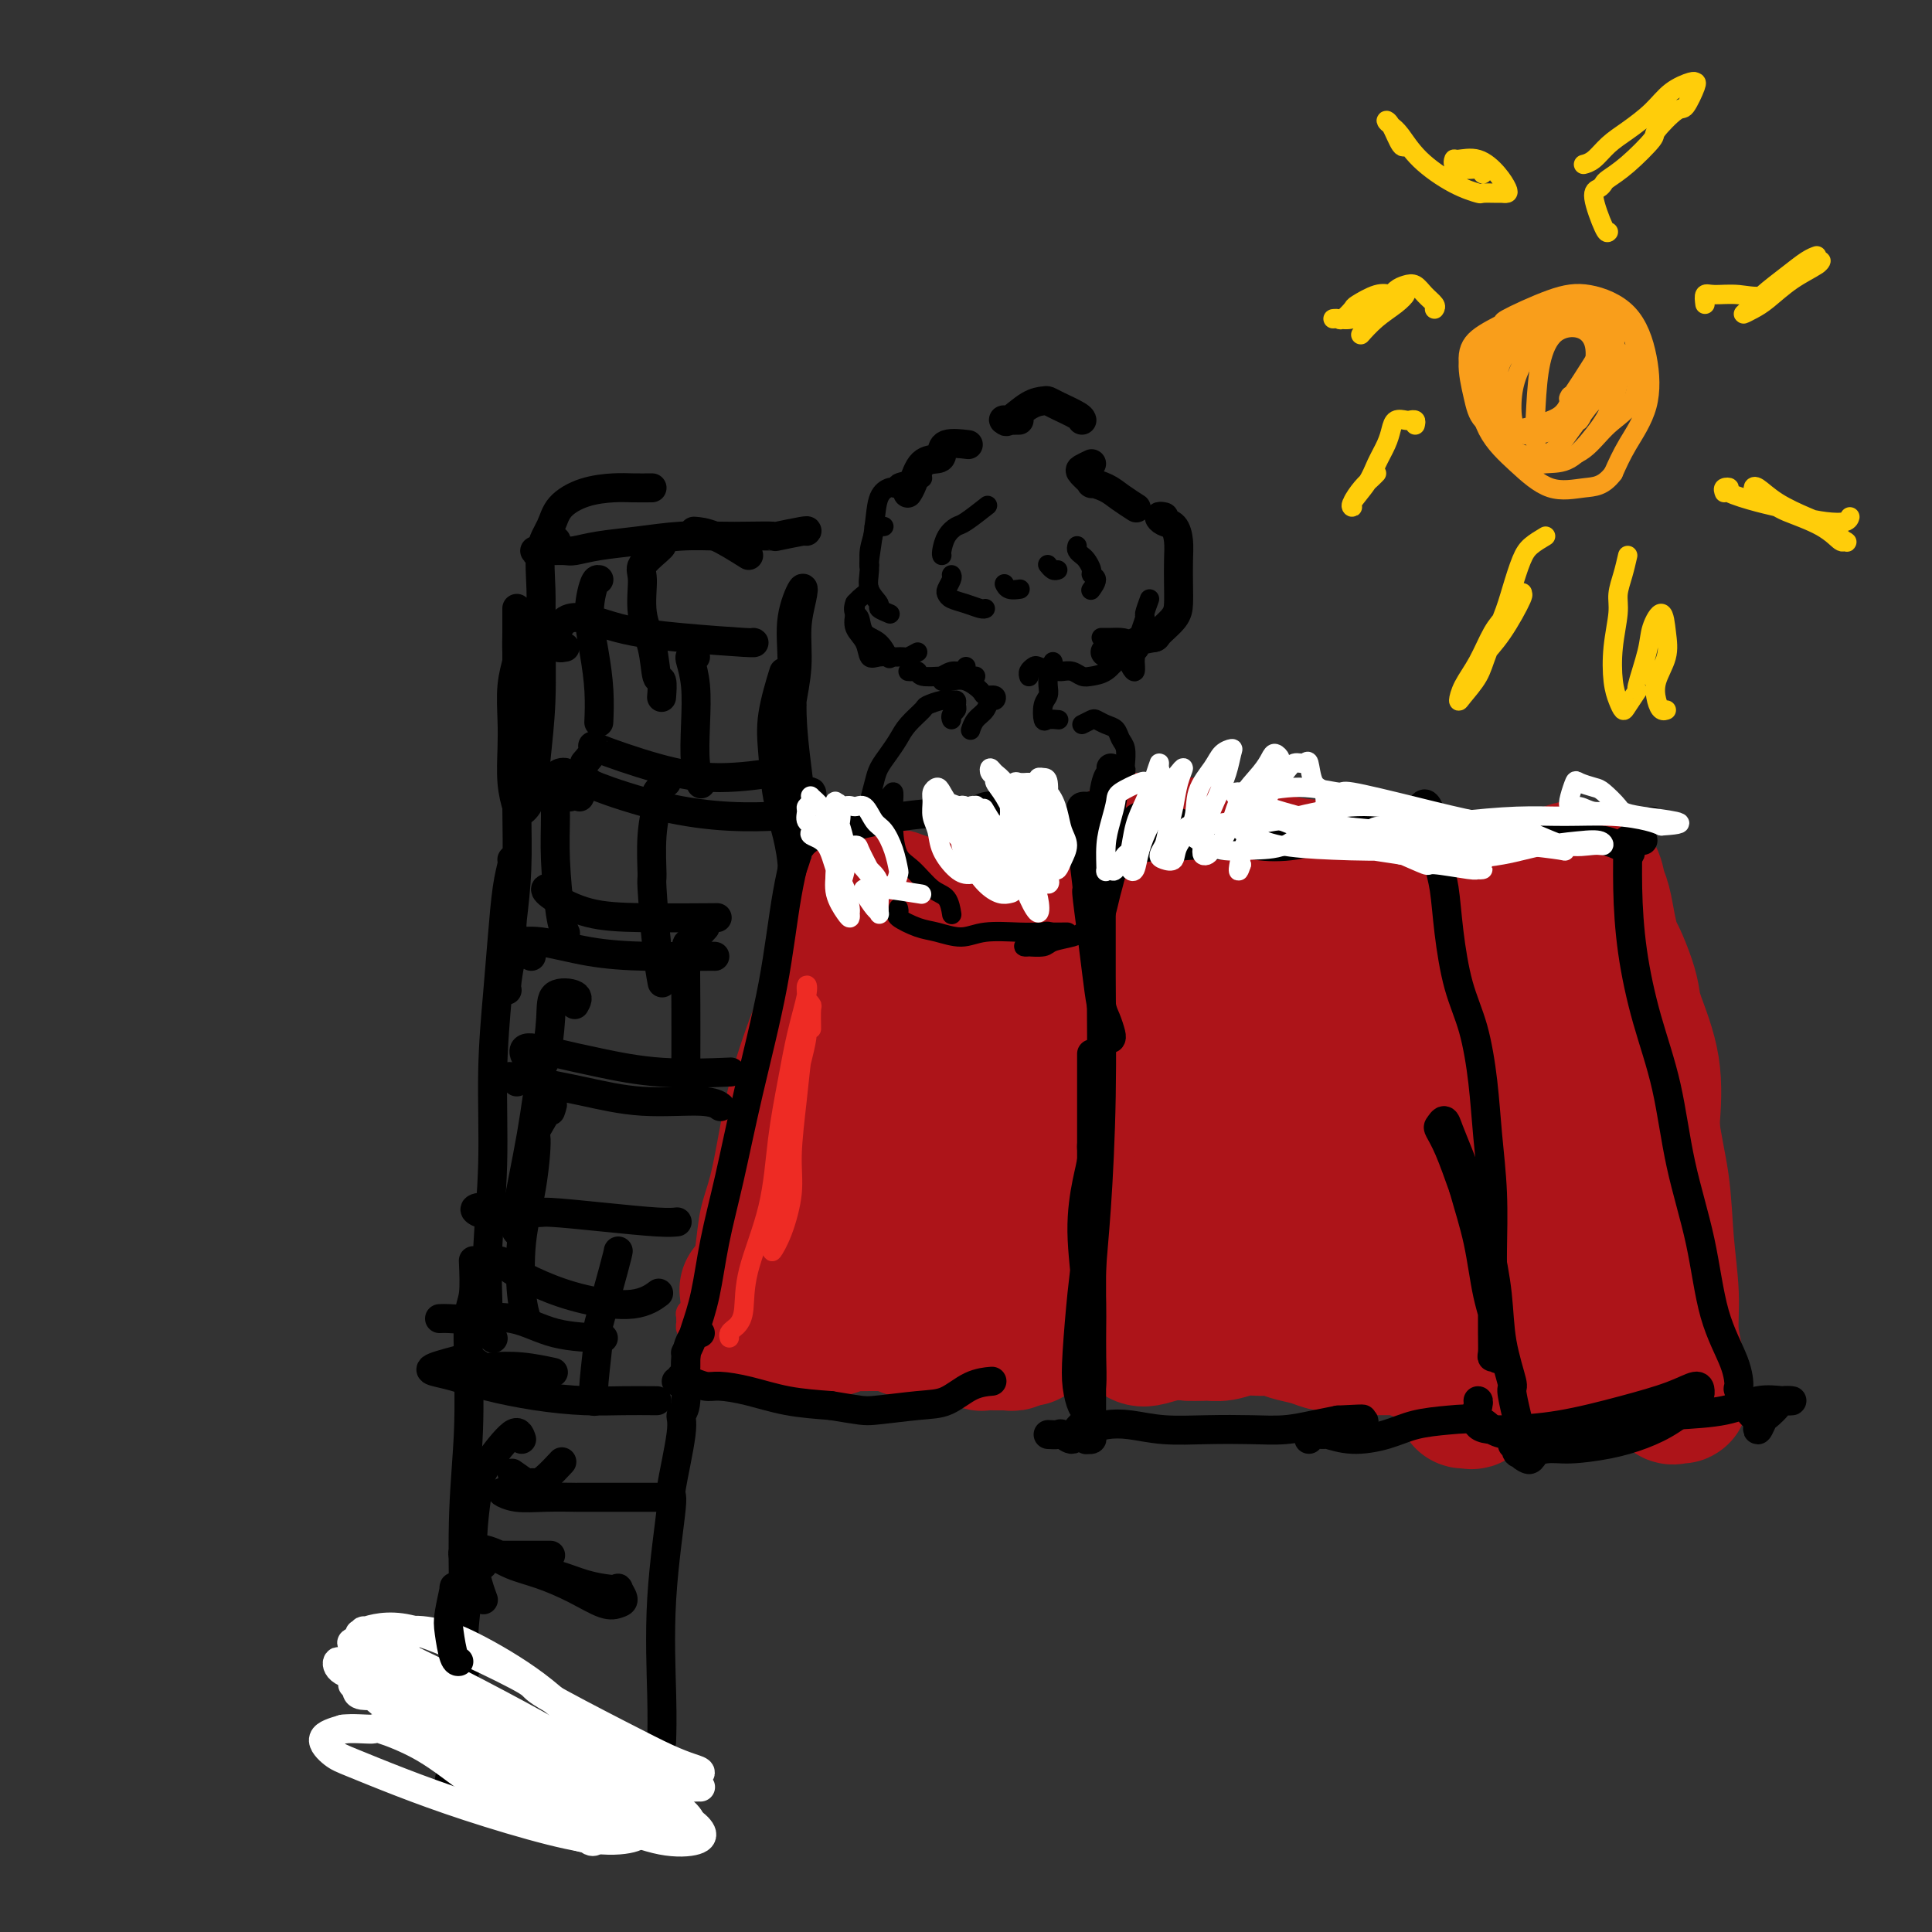 <svg viewBox='0 0 400 400' version='1.1' xmlns='http://www.w3.org/2000/svg' xmlns:xlink='http://www.w3.org/1999/xlink'><rect x="0" y="0" width="400" height="400" fill="#333333" stroke="none"/><g fill='none' stroke='#AD1419' stroke-width='6' stroke-linecap='round' stroke-linejoin='round'><path d='M167,187c0.009,-0.216 0.017,-0.432 0,-1c-0.017,-0.568 -0.061,-1.488 0,-2c0.061,-0.512 0.226,-0.615 0,0c-0.226,0.615 -0.842,1.949 -1,3c-0.158,1.051 0.141,1.819 0,2c-0.141,0.181 -0.723,-0.224 -1,1c-0.277,1.224 -0.248,4.076 -1,7c-0.752,2.924 -2.285,5.921 -4,10c-1.715,4.079 -3.611,9.241 -5,14c-1.389,4.759 -2.270,9.115 -3,13c-0.730,3.885 -1.310,7.300 -2,10c-0.690,2.700 -1.492,4.684 -2,7c-0.508,2.316 -0.724,4.964 -1,7c-0.276,2.036 -0.614,3.459 -1,5c-0.386,1.541 -0.822,3.201 -1,4c-0.178,0.799 -0.099,0.739 0,1c0.099,0.261 0.219,0.845 0,1c-0.219,0.155 -0.777,-0.117 -1,0c-0.223,0.117 -0.112,0.623 0,1c0.112,0.377 0.226,0.626 0,1c-0.226,0.374 -0.793,0.874 -1,1c-0.207,0.126 -0.053,-0.121 0,0c0.053,0.121 0.004,0.610 0,1c-0.004,0.390 0.037,0.682 0,1c-0.037,0.318 -0.154,0.662 0,1c0.154,0.338 0.577,0.669 1,1'/><path d='M144,276c-1.334,8.465 0.831,2.127 2,0c1.169,-2.127 1.340,-0.042 2,1c0.660,1.042 1.807,1.040 3,1c1.193,-0.040 2.430,-0.120 4,0c1.570,0.120 3.471,0.438 5,0c1.529,-0.438 2.684,-1.634 4,-2c1.316,-0.366 2.792,0.098 4,0c1.208,-0.098 2.147,-0.758 3,-1c0.853,-0.242 1.619,-0.064 2,0c0.381,0.064 0.376,0.016 1,0c0.624,-0.016 1.876,-0.001 3,0c1.124,0.001 2.120,-0.014 3,0c0.880,0.014 1.642,0.057 2,0c0.358,-0.057 0.310,-0.212 1,0c0.690,0.212 2.117,0.793 3,1c0.883,0.207 1.222,0.041 2,0c0.778,-0.041 1.994,0.042 3,0c1.006,-0.042 1.802,-0.208 2,0c0.198,0.208 -0.203,0.790 0,1c0.203,0.210 1.011,0.049 2,0c0.989,-0.049 2.159,0.015 3,0c0.841,-0.015 1.352,-0.110 2,0c0.648,0.110 1.434,0.426 2,1c0.566,0.574 0.911,1.408 2,2c1.089,0.592 2.921,0.943 4,1c1.079,0.057 1.406,-0.181 2,0c0.594,0.181 1.454,0.781 2,1c0.546,0.219 0.776,0.059 1,0c0.224,-0.059 0.441,-0.016 1,0c0.559,0.016 1.459,0.004 2,0c0.541,-0.004 0.723,-0.001 1,0c0.277,0.001 0.651,0.000 1,0c0.349,-0.000 0.675,-0.000 1,0'/><path d='M219,282c5.751,1.073 2.128,0.255 1,0c-1.128,-0.255 0.238,0.052 1,0c0.762,-0.052 0.921,-0.463 1,-1c0.079,-0.537 0.078,-1.198 0,-2c-0.078,-0.802 -0.233,-1.743 0,-3c0.233,-1.257 0.855,-2.830 1,-5c0.145,-2.170 -0.186,-4.937 0,-6c0.186,-1.063 0.890,-0.421 1,-2c0.110,-1.579 -0.375,-5.379 0,-9c0.375,-3.621 1.610,-7.062 2,-10c0.390,-2.938 -0.063,-5.374 0,-8c0.063,-2.626 0.644,-5.441 1,-8c0.356,-2.559 0.488,-4.860 1,-7c0.512,-2.140 1.403,-4.119 2,-6c0.597,-1.881 0.901,-3.666 1,-5c0.099,-1.334 -0.006,-2.219 0,-2c0.006,0.219 0.122,1.540 0,3c-0.122,1.460 -0.481,3.057 -1,5c-0.519,1.943 -1.197,4.231 -2,7c-0.803,2.769 -1.732,6.019 -2,10c-0.268,3.981 0.124,8.694 0,13c-0.124,4.306 -0.765,8.206 -1,12c-0.235,3.794 -0.063,7.483 0,10c0.063,2.517 0.018,3.862 0,5c-0.018,1.138 -0.009,2.069 0,3'/><path d='M225,276c-0.154,6.196 -0.037,0.185 0,-3c0.037,-3.185 -0.004,-3.543 0,-5c0.004,-1.457 0.052,-4.013 0,-7c-0.052,-2.987 -0.206,-6.403 0,-10c0.206,-3.597 0.772,-7.373 1,-11c0.228,-3.627 0.117,-7.105 0,-10c-0.117,-2.895 -0.239,-5.208 0,-8c0.239,-2.792 0.838,-6.062 1,-7c0.162,-0.938 -0.114,0.456 0,-1c0.114,-1.456 0.619,-5.762 1,-9c0.381,-3.238 0.638,-5.410 1,-8c0.362,-2.590 0.829,-5.600 1,-8c0.171,-2.400 0.046,-4.190 0,-5c-0.046,-0.810 -0.013,-0.638 0,-1c0.013,-0.362 0.004,-1.256 0,-2c-0.004,-0.744 -0.005,-1.339 0,-2c0.005,-0.661 0.014,-1.389 0,-2c-0.014,-0.611 -0.051,-1.106 0,-1c0.051,0.106 0.191,0.813 0,1c-0.191,0.187 -0.714,-0.145 -1,0c-0.286,0.145 -0.337,0.767 -1,1c-0.663,0.233 -1.939,0.077 -3,0c-1.061,-0.077 -1.907,-0.074 -3,0c-1.093,0.074 -2.434,0.219 -4,0c-1.566,-0.219 -3.358,-0.801 -5,-1c-1.642,-0.199 -3.134,-0.015 -5,0c-1.866,0.015 -4.104,-0.139 -6,0c-1.896,0.139 -3.448,0.569 -5,1'/><path d='M197,178c-5.932,-0.028 -4.262,-0.597 -4,-1c0.262,-0.403 -0.886,-0.641 -2,-1c-1.114,-0.359 -2.196,-0.839 -3,-1c-0.804,-0.161 -1.330,-0.004 -2,0c-0.670,0.004 -1.485,-0.145 -2,0c-0.515,0.145 -0.730,0.586 -1,1c-0.270,0.414 -0.593,0.802 -1,1c-0.407,0.198 -0.896,0.207 -1,0c-0.104,-0.207 0.178,-0.629 0,-1c-0.178,-0.371 -0.817,-0.692 -1,-1c-0.183,-0.308 0.091,-0.604 0,-1c-0.091,-0.396 -0.548,-0.891 -1,-1c-0.452,-0.109 -0.899,0.170 -1,0c-0.101,-0.170 0.143,-0.789 0,-1c-0.143,-0.211 -0.673,-0.014 -1,0c-0.327,0.014 -0.452,-0.156 -1,0c-0.548,0.156 -1.520,0.636 -2,1c-0.480,0.364 -0.467,0.612 -1,1c-0.533,0.388 -1.611,0.916 -2,1c-0.389,0.084 -0.091,-0.276 0,0c0.091,0.276 -0.027,1.189 0,2c0.027,0.811 0.199,1.521 0,2c-0.199,0.479 -0.771,0.727 -1,1c-0.229,0.273 -0.117,0.572 0,1c0.117,0.428 0.239,0.986 0,2c-0.239,1.014 -0.837,2.484 -1,3c-0.163,0.516 0.110,0.079 0,1c-0.110,0.921 -0.604,3.199 -1,5c-0.396,1.801 -0.695,3.123 -1,5c-0.305,1.877 -0.618,4.307 -1,6c-0.382,1.693 -0.834,2.648 -1,4c-0.166,1.352 -0.048,3.101 0,4c0.048,0.899 0.024,0.950 0,1'/><path d='M165,212c-1.101,6.230 -0.854,3.307 -1,3c-0.146,-0.307 -0.686,2.004 -1,4c-0.314,1.996 -0.402,3.676 -1,5c-0.598,1.324 -1.706,2.292 -2,3c-0.294,0.708 0.225,1.157 0,2c-0.225,0.843 -1.196,2.078 -2,3c-0.804,0.922 -1.442,1.529 -2,2c-0.558,0.471 -1.037,0.806 -1,1c0.037,0.194 0.588,0.246 1,0c0.412,-0.246 0.684,-0.790 1,-1c0.316,-0.210 0.675,-0.084 1,-1c0.325,-0.916 0.615,-2.872 1,-4c0.385,-1.128 0.863,-1.427 1,-2c0.137,-0.573 -0.068,-1.422 0,-2c0.068,-0.578 0.410,-0.887 1,-1c0.590,-0.113 1.428,-0.030 2,0c0.572,0.030 0.878,0.009 1,0c0.122,-0.009 0.061,-0.004 0,0'/><path d='M177,182c-0.002,-0.129 -0.004,-0.258 0,-1c0.004,-0.742 0.013,-2.098 0,-3c-0.013,-0.902 -0.049,-1.350 0,-1c0.049,0.350 0.184,1.498 0,3c-0.184,1.502 -0.687,3.358 -1,4c-0.313,0.642 -0.434,0.071 -1,2c-0.566,1.929 -1.575,6.360 -2,8c-0.425,1.640 -0.265,0.490 -1,3c-0.735,2.510 -2.365,8.679 -3,11c-0.635,2.321 -0.275,0.793 -1,4c-0.725,3.207 -2.533,11.147 -4,18c-1.467,6.853 -2.592,12.617 -4,18c-1.408,5.383 -3.100,10.385 -4,14c-0.900,3.615 -1.008,5.843 -1,7c0.008,1.157 0.133,1.244 0,1c-0.133,-0.244 -0.524,-0.820 0,-2c0.524,-1.180 1.964,-2.966 3,-6c1.036,-3.034 1.670,-7.318 2,-12c0.330,-4.682 0.356,-9.762 1,-15c0.644,-5.238 1.906,-10.632 3,-16c1.094,-5.368 2.020,-10.709 3,-15c0.980,-4.291 2.014,-7.532 3,-11c0.986,-3.468 1.925,-7.164 3,-10c1.075,-2.836 2.287,-4.811 3,-6c0.713,-1.189 0.927,-1.591 1,-2c0.073,-0.409 0.004,-0.825 0,0c-0.004,0.825 0.055,2.891 -1,6c-1.055,3.109 -3.224,7.262 -5,12c-1.776,4.738 -3.158,10.062 -5,16c-1.842,5.938 -4.143,12.488 -6,18c-1.857,5.512 -3.269,9.984 -4,14c-0.731,4.016 -0.780,7.576 -1,10c-0.220,2.424 -0.610,3.712 -1,5'/><path d='M154,256c-3.470,12.441 -1.145,4.044 0,1c1.145,-3.044 1.109,-0.737 1,0c-0.109,0.737 -0.292,-0.098 0,-2c0.292,-1.902 1.057,-4.872 2,-8c0.943,-3.128 2.063,-6.413 3,-10c0.937,-3.587 1.690,-7.476 3,-13c1.310,-5.524 3.178,-12.683 5,-19c1.822,-6.317 3.599,-11.793 5,-16c1.401,-4.207 2.427,-7.144 3,-9c0.573,-1.856 0.693,-2.632 1,-3c0.307,-0.368 0.800,-0.328 1,0c0.200,0.328 0.105,0.943 0,2c-0.105,1.057 -0.221,2.555 -1,5c-0.779,2.445 -2.222,5.837 -4,11c-1.778,5.163 -3.889,12.098 -6,19c-2.111,6.902 -4.220,13.773 -6,20c-1.780,6.227 -3.231,11.811 -4,16c-0.769,4.189 -0.854,6.982 -1,9c-0.146,2.018 -0.351,3.262 0,4c0.351,0.738 1.257,0.971 2,1c0.743,0.029 1.323,-0.147 2,-1c0.677,-0.853 1.452,-2.384 2,-4c0.548,-1.616 0.871,-3.319 1,-4c0.129,-0.681 0.065,-0.341 0,0'/></g>
<g fill='none' stroke='#AD1419' stroke-width='28' stroke-linecap='round' stroke-linejoin='round'><path d='M181,201c-0.002,0.431 -0.003,0.861 0,-1c0.003,-1.861 0.012,-6.015 0,-8c-0.012,-1.985 -0.045,-1.803 0,-2c0.045,-0.197 0.167,-0.774 0,-1c-0.167,-0.226 -0.622,-0.102 -1,0c-0.378,0.102 -0.680,0.182 -1,0c-0.320,-0.182 -0.659,-0.626 -1,0c-0.341,0.626 -0.684,2.322 -1,4c-0.316,1.678 -0.606,3.339 -1,5c-0.394,1.661 -0.893,3.321 -1,4c-0.107,0.679 0.179,0.376 0,1c-0.179,0.624 -0.822,2.176 -1,3c-0.178,0.824 0.111,0.922 0,2c-0.111,1.078 -0.620,3.138 -1,5c-0.380,1.862 -0.631,3.527 -1,5c-0.369,1.473 -0.856,2.753 -1,4c-0.144,1.247 0.053,2.460 0,4c-0.053,1.540 -0.358,3.406 -1,5c-0.642,1.594 -1.622,2.916 -2,4c-0.378,1.084 -0.156,1.932 0,3c0.156,1.068 0.244,2.358 0,3c-0.244,0.642 -0.821,0.638 -1,1c-0.179,0.362 0.040,1.091 0,2c-0.040,0.909 -0.341,1.998 -1,3c-0.659,1.002 -1.678,1.918 -2,3c-0.322,1.082 0.054,2.332 0,3c-0.054,0.668 -0.536,0.756 -1,1c-0.464,0.244 -0.908,0.643 -1,1c-0.092,0.357 0.168,0.670 0,1c-0.168,0.330 -0.763,0.677 -1,1c-0.237,0.323 -0.115,0.623 0,1c0.115,0.377 0.223,0.832 0,1c-0.223,0.168 -0.778,0.048 -1,0c-0.222,-0.048 -0.111,-0.024 0,0'/><path d='M160,259c-1.189,2.918 -0.161,1.214 0,1c0.161,-0.214 -0.545,1.061 -1,2c-0.455,0.939 -0.657,1.543 -1,2c-0.343,0.457 -0.825,0.768 -1,1c-0.175,0.232 -0.044,0.384 0,1c0.044,0.616 0.000,1.696 0,2c-0.000,0.304 0.042,-0.167 0,0c-0.042,0.167 -0.170,0.973 0,1c0.170,0.027 0.637,-0.725 1,-1c0.363,-0.275 0.623,-0.073 1,0c0.377,0.073 0.870,0.017 1,0c0.130,-0.017 -0.103,0.006 0,0c0.103,-0.006 0.542,-0.041 1,0c0.458,0.041 0.935,0.159 1,0c0.065,-0.159 -0.283,-0.594 0,-1c0.283,-0.406 1.195,-0.784 2,-1c0.805,-0.216 1.503,-0.269 2,0c0.497,0.269 0.793,0.859 1,1c0.207,0.141 0.324,-0.167 1,0c0.676,0.167 1.911,0.809 3,1c1.089,0.191 2.032,-0.068 3,0c0.968,0.068 1.961,0.463 3,1c1.039,0.537 2.124,1.215 3,2c0.876,0.785 1.545,1.677 2,2c0.455,0.323 0.698,0.075 1,0c0.302,-0.075 0.664,0.021 1,0c0.336,-0.021 0.647,-0.160 1,0c0.353,0.160 0.749,0.620 1,1c0.251,0.380 0.357,0.680 1,1c0.643,0.320 1.821,0.660 3,1'/><path d='M190,276c2.538,1.238 0.882,0.332 1,0c0.118,-0.332 2.010,-0.090 3,0c0.990,0.090 1.077,0.028 1,0c-0.077,-0.028 -0.319,-0.021 0,0c0.319,0.021 1.199,0.057 2,0c0.801,-0.057 1.524,-0.208 2,0c0.476,0.208 0.704,0.774 1,1c0.296,0.226 0.659,0.113 1,0c0.341,-0.113 0.659,-0.227 1,0c0.341,0.227 0.703,0.793 1,1c0.297,0.207 0.528,0.055 1,0c0.472,-0.055 1.186,-0.014 2,0c0.814,0.014 1.727,-0.000 2,0c0.273,0.000 -0.095,0.014 0,0c0.095,-0.014 0.652,-0.055 1,0c0.348,0.055 0.486,0.208 1,0c0.514,-0.208 1.406,-0.775 2,-1c0.594,-0.225 0.892,-0.107 1,0c0.108,0.107 0.025,0.201 0,0c-0.025,-0.201 0.007,-0.699 0,-1c-0.007,-0.301 -0.054,-0.404 0,-1c0.054,-0.596 0.211,-1.684 0,-3c-0.211,-1.316 -0.788,-2.859 -1,-5c-0.212,-2.141 -0.060,-4.880 0,-6c0.060,-1.120 0.026,-0.620 0,-2c-0.026,-1.380 -0.046,-4.641 0,-6c0.046,-1.359 0.156,-0.817 0,-2c-0.156,-1.183 -0.578,-4.092 -1,-7'/><path d='M211,244c-0.203,-6.262 -0.209,-5.417 0,-6c0.209,-0.583 0.634,-2.594 1,-5c0.366,-2.406 0.673,-5.207 1,-8c0.327,-2.793 0.675,-5.577 1,-8c0.325,-2.423 0.626,-4.484 1,-6c0.374,-1.516 0.821,-2.485 1,-3c0.179,-0.515 0.090,-0.574 0,-1c-0.090,-0.426 -0.182,-1.217 0,-2c0.182,-0.783 0.637,-1.557 1,-3c0.363,-1.443 0.634,-3.553 1,-5c0.366,-1.447 0.827,-2.229 1,-3c0.173,-0.771 0.057,-1.531 0,-2c-0.057,-0.469 -0.054,-0.646 0,-1c0.054,-0.354 0.158,-0.883 0,-1c-0.158,-0.117 -0.577,0.179 -1,0c-0.423,-0.179 -0.851,-0.831 -1,-1c-0.149,-0.169 -0.018,0.147 0,0c0.018,-0.147 -0.078,-0.757 0,-1c0.078,-0.243 0.328,-0.117 0,0c-0.328,0.117 -1.236,0.227 -2,0c-0.764,-0.227 -1.386,-0.789 -2,-1c-0.614,-0.211 -1.221,-0.071 -2,0c-0.779,0.071 -1.731,0.071 -3,0c-1.269,-0.071 -2.857,-0.215 -4,0c-1.143,0.215 -1.843,0.790 -3,1c-1.157,0.210 -2.773,0.057 -4,0c-1.227,-0.057 -2.065,-0.016 -3,0c-0.935,0.016 -1.968,0.008 -3,0'/><path d='M191,188c-3.372,0.168 -0.802,0.089 0,0c0.802,-0.089 -0.163,-0.189 -1,1c-0.837,1.189 -1.545,3.666 -2,6c-0.455,2.334 -0.658,4.526 -1,8c-0.342,3.474 -0.824,8.229 -1,13c-0.176,4.771 -0.047,9.558 0,14c0.047,4.442 0.012,8.540 0,12c-0.012,3.460 0.001,6.284 0,9c-0.001,2.716 -0.015,5.325 0,7c0.015,1.675 0.060,2.415 0,3c-0.060,0.585 -0.223,1.014 0,1c0.223,-0.014 0.833,-0.473 1,-1c0.167,-0.527 -0.109,-1.123 0,-3c0.109,-1.877 0.604,-5.036 1,-8c0.396,-2.964 0.695,-5.734 1,-9c0.305,-3.266 0.617,-7.029 1,-11c0.383,-3.971 0.839,-8.149 1,-11c0.161,-2.851 0.028,-4.375 0,-5c-0.028,-0.625 0.049,-0.352 0,-1c-0.049,-0.648 -0.222,-2.219 0,-3c0.222,-0.781 0.841,-0.772 1,-1c0.159,-0.228 -0.143,-0.692 0,-1c0.143,-0.308 0.729,-0.461 1,0c0.271,0.461 0.227,1.536 0,4c-0.227,2.464 -0.638,6.318 -1,10c-0.362,3.682 -0.674,7.194 -1,11c-0.326,3.806 -0.665,7.907 -1,11c-0.335,3.093 -0.667,5.179 -1,6c-0.333,0.821 -0.667,0.377 -1,1c-0.333,0.623 -0.667,2.311 -1,4'/><path d='M187,255c-0.865,7.328 -0.028,2.149 0,1c0.028,-1.149 -0.754,1.734 -1,3c-0.246,1.266 0.044,0.916 0,1c-0.044,0.084 -0.424,0.600 -1,1c-0.576,0.400 -1.349,0.682 -2,1c-0.651,0.318 -1.179,0.673 -2,1c-0.821,0.327 -1.935,0.626 -3,1c-1.065,0.374 -2.082,0.822 -3,1c-0.918,0.178 -1.735,0.086 -3,0c-1.265,-0.086 -2.976,-0.167 -4,0c-1.024,0.167 -1.361,0.581 -2,1c-0.639,0.419 -1.580,0.844 -2,1c-0.420,0.156 -0.320,0.041 -1,0c-0.680,-0.041 -2.139,-0.010 -3,0c-0.861,0.010 -1.122,0.000 -2,0c-0.878,-0.000 -2.373,0.010 -3,0c-0.627,-0.010 -0.388,-0.040 0,0c0.388,0.040 0.924,0.151 2,0c1.076,-0.151 2.693,-0.562 3,-1c0.307,-0.438 -0.697,-0.903 0,-1c0.697,-0.097 3.096,0.174 5,0c1.904,-0.174 3.312,-0.792 5,-1c1.688,-0.208 3.657,-0.004 5,0c1.343,0.004 2.061,-0.191 3,0c0.939,0.191 2.098,0.767 3,1c0.902,0.233 1.546,0.122 2,0c0.454,-0.122 0.718,-0.256 1,0c0.282,0.256 0.581,0.900 1,1c0.419,0.100 0.958,-0.344 1,0c0.042,0.344 -0.412,1.477 -1,2c-0.588,0.523 -1.311,0.435 -2,1c-0.689,0.565 -1.345,1.782 -2,3'/><path d='M181,272c-1.109,1.018 -2.381,0.062 -4,0c-1.619,-0.062 -3.585,0.768 -4,1c-0.415,0.232 0.720,-0.135 0,0c-0.720,0.135 -3.295,0.772 -5,1c-1.705,0.228 -2.541,0.046 -3,0c-0.459,-0.046 -0.542,0.044 -1,0c-0.458,-0.044 -1.290,-0.222 -2,0c-0.710,0.222 -1.298,0.843 -2,1c-0.702,0.157 -1.520,-0.150 -2,0c-0.480,0.150 -0.623,0.758 -1,1c-0.377,0.242 -0.987,0.117 -1,0c-0.013,-0.117 0.571,-0.228 1,0c0.429,0.228 0.701,0.794 1,1c0.299,0.206 0.624,0.052 1,0c0.376,-0.052 0.804,-0.003 1,0c0.196,0.003 0.160,-0.042 1,0c0.840,0.042 2.556,0.169 4,0c1.444,-0.169 2.617,-0.634 4,-1c1.383,-0.366 2.975,-0.634 4,-1c1.025,-0.366 1.482,-0.830 2,-1c0.518,-0.170 1.098,-0.045 2,0c0.902,0.045 2.125,0.009 3,0c0.875,-0.009 1.401,0.008 2,0c0.599,-0.008 1.271,-0.041 2,0c0.729,0.041 1.516,0.155 2,0c0.484,-0.155 0.666,-0.578 1,-1c0.334,-0.422 0.821,-0.845 1,-1c0.179,-0.155 0.051,-0.044 0,0c-0.051,0.044 -0.026,0.022 0,0'/><path d='M235,174c-0.000,0.326 -0.000,0.651 0,1c0.000,0.349 0.001,0.721 0,1c-0.001,0.279 -0.004,0.467 0,1c0.004,0.533 0.015,1.413 0,2c-0.015,0.587 -0.057,0.881 0,2c0.057,1.119 0.211,3.065 0,5c-0.211,1.935 -0.788,3.861 -1,7c-0.212,3.139 -0.061,7.493 0,12c0.061,4.507 0.031,9.168 0,13c-0.031,3.832 -0.062,6.836 0,10c0.062,3.164 0.217,6.487 0,9c-0.217,2.513 -0.804,4.215 -1,6c-0.196,1.785 0.000,3.651 0,6c-0.000,2.349 -0.197,5.179 0,8c0.197,2.821 0.789,5.632 1,8c0.211,2.368 0.042,4.294 0,6c-0.042,1.706 0.044,3.193 0,4c-0.044,0.807 -0.218,0.935 0,1c0.218,0.065 0.827,0.066 1,0c0.173,-0.066 -0.089,-0.200 0,0c0.089,0.200 0.529,0.734 1,1c0.471,0.266 0.973,0.264 2,0c1.027,-0.264 2.579,-0.790 4,-1c1.421,-0.210 2.710,-0.105 4,0'/><path d='M246,276c2.631,0.138 3.208,-0.016 4,0c0.792,0.016 1.800,0.204 3,0c1.200,-0.204 2.593,-0.798 4,-1c1.407,-0.202 2.828,-0.012 4,0c1.172,0.012 2.094,-0.154 3,0c0.906,0.154 1.797,0.629 3,1c1.203,0.371 2.717,0.639 4,1c1.283,0.361 2.333,0.815 3,1c0.667,0.185 0.949,0.102 2,0c1.051,-0.102 2.872,-0.224 4,0c1.128,0.224 1.565,0.795 2,1c0.435,0.205 0.869,0.045 2,0c1.131,-0.045 2.958,0.025 4,0c1.042,-0.025 1.298,-0.146 2,0c0.702,0.146 1.848,0.558 3,1c1.152,0.442 2.309,0.914 3,1c0.691,0.086 0.917,-0.213 1,0c0.083,0.213 0.025,0.939 0,1c-0.025,0.061 -0.017,-0.542 0,-1c0.017,-0.458 0.043,-0.772 0,-1c-0.043,-0.228 -0.156,-0.370 0,-1c0.156,-0.630 0.580,-1.746 1,-3c0.420,-1.254 0.834,-2.644 1,-4c0.166,-1.356 0.083,-2.678 0,-4'/><path d='M299,268c0.451,-2.835 0.077,-3.424 0,-5c-0.077,-1.576 0.143,-4.139 0,-7c-0.143,-2.861 -0.650,-6.021 -1,-10c-0.350,-3.979 -0.543,-8.776 -1,-13c-0.457,-4.224 -1.180,-7.876 -2,-11c-0.820,-3.124 -1.739,-5.720 -2,-8c-0.261,-2.280 0.137,-4.245 0,-6c-0.137,-1.755 -0.807,-3.302 -1,-6c-0.193,-2.698 0.092,-6.547 0,-9c-0.092,-2.453 -0.559,-3.508 -1,-5c-0.441,-1.492 -0.854,-3.420 -1,-4c-0.146,-0.580 -0.024,0.187 0,0c0.024,-0.187 -0.048,-1.329 0,-2c0.048,-0.671 0.218,-0.873 0,-1c-0.218,-0.127 -0.825,-0.180 -1,0c-0.175,0.180 0.080,0.591 0,1c-0.080,0.409 -0.496,0.815 -1,1c-0.504,0.185 -1.094,0.148 -2,0c-0.906,-0.148 -2.126,-0.408 -4,-1c-1.874,-0.592 -4.403,-1.518 -7,-2c-2.597,-0.482 -5.263,-0.521 -8,-1c-2.737,-0.479 -5.545,-1.398 -8,-2c-2.455,-0.602 -4.559,-0.886 -6,-1c-1.441,-0.114 -2.221,-0.057 -3,0'/><path d='M250,176c-6.608,-1.001 -3.127,-1.003 -2,-1c1.127,0.003 -0.100,0.011 -1,0c-0.900,-0.011 -1.474,-0.042 -2,0c-0.526,0.042 -1.005,0.156 -2,1c-0.995,0.844 -2.507,2.419 -3,3c-0.493,0.581 0.033,0.169 0,1c-0.033,0.831 -0.625,2.906 0,4c0.625,1.094 2.468,1.208 4,2c1.532,0.792 2.752,2.261 4,3c1.248,0.739 2.525,0.748 4,1c1.475,0.252 3.149,0.745 4,1c0.851,0.255 0.877,0.270 1,0c0.123,-0.270 0.341,-0.824 0,0c-0.341,0.824 -1.241,3.027 -2,5c-0.759,1.973 -1.378,3.717 -2,7c-0.622,3.283 -1.246,8.105 -2,14c-0.754,5.895 -1.639,12.863 -2,20c-0.361,7.137 -0.198,14.444 0,20c0.198,5.556 0.431,9.360 1,12c0.569,2.640 1.473,4.117 2,5c0.527,0.883 0.675,1.174 1,1c0.325,-0.174 0.826,-0.812 1,-3c0.174,-2.188 0.022,-5.927 0,-10c-0.022,-4.073 0.088,-8.481 0,-13c-0.088,-4.519 -0.374,-9.149 0,-14c0.374,-4.851 1.408,-9.921 2,-14c0.592,-4.079 0.740,-7.165 1,-10c0.260,-2.835 0.630,-5.417 1,-8'/><path d='M258,203c1.155,-11.715 1.044,-5.504 1,-4c-0.044,1.504 -0.020,-1.701 0,-2c0.020,-0.299 0.036,2.306 0,5c-0.036,2.694 -0.123,5.477 0,9c0.123,3.523 0.456,7.785 1,13c0.544,5.215 1.299,11.383 2,17c0.701,5.617 1.349,10.683 2,14c0.651,3.317 1.303,4.887 2,6c0.697,1.113 1.437,1.771 2,2c0.563,0.229 0.950,0.031 1,0c0.050,-0.031 -0.238,0.107 0,-1c0.238,-1.107 1.000,-3.459 1,-7c0.000,-3.541 -0.762,-8.271 -1,-13c-0.238,-4.729 0.048,-9.456 0,-14c-0.048,-4.544 -0.430,-8.903 0,-13c0.430,-4.097 1.670,-7.931 2,-11c0.330,-3.069 -0.251,-5.374 0,-7c0.251,-1.626 1.334,-2.573 2,-3c0.666,-0.427 0.914,-0.335 1,0c0.086,0.335 0.011,0.913 0,3c-0.011,2.087 0.041,5.683 0,10c-0.041,4.317 -0.175,9.354 0,14c0.175,4.646 0.659,8.902 1,13c0.341,4.098 0.538,8.039 1,11c0.462,2.961 1.189,4.943 2,6c0.811,1.057 1.706,1.190 2,1c0.294,-0.190 -0.012,-0.703 0,-2c0.012,-1.297 0.344,-3.379 1,-6c0.656,-2.621 1.638,-5.783 2,-8c0.362,-2.217 0.103,-3.491 0,-4c-0.103,-0.509 -0.052,-0.255 0,0'/><path d='M297,188c-0.088,-0.423 -0.175,-0.847 0,-1c0.175,-0.153 0.613,-0.037 1,0c0.387,0.037 0.724,-0.005 1,0c0.276,0.005 0.493,0.057 1,0c0.507,-0.057 1.305,-0.225 2,0c0.695,0.225 1.287,0.842 2,1c0.713,0.158 1.546,-0.142 2,0c0.454,0.142 0.527,0.728 1,1c0.473,0.272 1.345,0.232 2,0c0.655,-0.232 1.092,-0.654 2,-1c0.908,-0.346 2.288,-0.617 3,-1c0.712,-0.383 0.756,-0.880 1,-1c0.244,-0.120 0.689,0.137 1,0c0.311,-0.137 0.489,-0.667 1,-1c0.511,-0.333 1.354,-0.467 2,-1c0.646,-0.533 1.095,-1.463 2,-2c0.905,-0.537 2.265,-0.680 3,-1c0.735,-0.320 0.845,-0.817 1,-1c0.155,-0.183 0.356,-0.054 1,0c0.644,0.054 1.731,0.032 2,0c0.269,-0.032 -0.279,-0.074 0,0c0.279,0.074 1.384,0.265 2,1c0.616,0.735 0.741,2.015 1,3c0.259,0.985 0.650,1.677 1,3c0.350,1.323 0.658,3.278 1,5c0.342,1.722 0.719,3.211 1,4c0.281,0.789 0.465,0.877 1,2c0.535,1.123 1.422,3.282 2,5c0.578,1.718 0.846,2.997 1,4c0.154,1.003 0.195,1.732 1,4c0.805,2.268 2.373,6.077 3,10c0.627,3.923 0.314,7.962 0,12'/><path d='M342,233c0.410,3.996 1.434,7.987 2,12c0.566,4.013 0.672,8.049 1,12c0.328,3.951 0.876,7.817 1,11c0.124,3.183 -0.177,5.682 0,8c0.177,2.318 0.833,4.453 1,6c0.167,1.547 -0.154,2.505 0,3c0.154,0.495 0.785,0.527 1,1c0.215,0.473 0.016,1.387 0,2c-0.016,0.613 0.152,0.925 0,1c-0.152,0.075 -0.625,-0.088 -1,0c-0.375,0.088 -0.653,0.426 -1,0c-0.347,-0.426 -0.763,-1.617 -1,-2c-0.237,-0.383 -0.296,0.041 -1,0c-0.704,-0.041 -2.053,-0.549 -4,-1c-1.947,-0.451 -4.492,-0.847 -7,-1c-2.508,-0.153 -4.980,-0.063 -7,0c-2.020,0.063 -3.590,0.098 -6,0c-2.410,-0.098 -5.662,-0.328 -8,0c-2.338,0.328 -3.762,1.214 -5,2c-1.238,0.786 -2.290,1.472 -3,2c-0.710,0.528 -1.078,0.898 -1,1c0.078,0.102 0.601,-0.064 1,0c0.399,0.064 0.673,0.360 1,0c0.327,-0.360 0.706,-1.375 1,-2c0.294,-0.625 0.502,-0.861 1,-1c0.498,-0.139 1.285,-0.183 2,0c0.715,0.183 1.357,0.591 2,1'/><path d='M311,288c1.726,-0.148 2.540,-0.018 3,0c0.460,0.018 0.565,-0.075 1,0c0.435,0.075 1.199,0.318 2,0c0.801,-0.318 1.641,-1.198 2,-2c0.359,-0.802 0.239,-1.526 0,-3c-0.239,-1.474 -0.598,-3.698 -1,-6c-0.402,-2.302 -0.847,-4.682 -1,-9c-0.153,-4.318 -0.013,-10.575 0,-16c0.013,-5.425 -0.101,-10.017 0,-14c0.101,-3.983 0.416,-7.356 0,-10c-0.416,-2.644 -1.565,-4.557 -2,-6c-0.435,-1.443 -0.158,-2.414 0,-3c0.158,-0.586 0.197,-0.787 0,-2c-0.197,-1.213 -0.631,-3.438 -1,-6c-0.369,-2.562 -0.674,-5.461 -1,-7c-0.326,-1.539 -0.672,-1.718 -1,-2c-0.328,-0.282 -0.637,-0.667 -1,0c-0.363,0.667 -0.779,2.384 -1,4c-0.221,1.616 -0.247,3.129 0,5c0.247,1.871 0.768,4.100 1,5c0.232,0.900 0.174,0.470 1,3c0.826,2.530 2.537,8.021 4,13c1.463,4.979 2.679,9.448 4,14c1.321,4.552 2.747,9.189 4,12c1.253,2.811 2.334,3.795 3,5c0.666,1.205 0.918,2.629 1,3c0.082,0.371 -0.006,-0.312 0,-1c0.006,-0.688 0.107,-1.380 0,-3c-0.107,-1.620 -0.421,-4.168 -1,-7c-0.579,-2.832 -1.423,-5.950 -2,-9c-0.577,-3.050 -0.887,-6.034 -1,-9c-0.113,-2.966 -0.031,-5.914 0,-8c0.031,-2.086 0.009,-3.310 0,-4c-0.009,-0.690 -0.004,-0.845 0,-1'/><path d='M324,224c-0.400,-6.533 0.600,-1.867 1,0c0.400,1.867 0.200,0.933 0,0'/></g>
<g fill='none' stroke='#000000' stroke-width='6' stroke-linecap='round' stroke-linejoin='round'><path d='M168,167c0.116,-1.341 0.232,-2.682 0,-3c-0.232,-0.318 -0.812,0.388 -1,1c-0.188,0.612 0.015,1.131 0,2c-0.015,0.869 -0.247,2.089 -1,5c-0.753,2.911 -2.026,7.512 -3,13c-0.974,5.488 -1.650,11.862 -3,19c-1.350,7.138 -3.374,15.039 -5,22c-1.626,6.961 -2.855,12.981 -4,18c-1.145,5.019 -2.205,9.037 -3,13c-0.795,3.963 -1.323,7.870 -2,11c-0.677,3.130 -1.502,5.482 -2,7c-0.498,1.518 -0.669,2.203 -1,3c-0.331,0.797 -0.821,1.705 -1,2c-0.179,0.295 -0.047,-0.022 0,0c0.047,0.022 0.008,0.383 0,1c-0.008,0.617 0.013,1.490 0,2c-0.013,0.510 -0.061,0.659 0,1c0.061,0.341 0.229,0.876 0,1c-0.229,0.124 -0.857,-0.163 -1,0c-0.143,0.163 0.197,0.775 0,1c-0.197,0.225 -0.933,0.064 -1,0c-0.067,-0.064 0.535,-0.032 1,0c0.465,0.032 0.792,0.063 1,0c0.208,-0.063 0.295,-0.220 1,0c0.705,0.220 2.026,0.819 3,1c0.974,0.181 1.601,-0.055 3,0c1.399,0.055 3.569,0.399 6,1c2.431,0.601 5.123,1.457 8,2c2.877,0.543 5.938,0.771 9,1'/><path d='M172,291c6.523,1.056 6.831,1.197 9,1c2.169,-0.197 6.200,-0.732 9,-1c2.800,-0.268 4.369,-0.268 6,-1c1.631,-0.732 3.324,-2.197 5,-3c1.676,-0.803 3.336,-0.944 4,-1c0.664,-0.056 0.332,-0.028 0,0'/><path d='M217,297c0.789,0.043 1.578,0.086 2,0c0.422,-0.086 0.477,-0.302 1,0c0.523,0.302 1.513,1.123 2,1c0.487,-0.123 0.472,-1.191 1,-2c0.528,-0.809 1.601,-1.360 2,-3c0.399,-1.640 0.124,-4.371 0,-7c-0.124,-2.629 -0.096,-5.157 0,-8c0.096,-2.843 0.260,-6.000 0,-10c-0.260,-4.000 -0.946,-8.843 -1,-13c-0.054,-4.157 0.522,-7.629 1,-10c0.478,-2.371 0.857,-3.640 1,-5c0.143,-1.360 0.050,-2.811 0,-3c-0.050,-0.189 -0.055,0.885 0,1c0.055,0.115 0.172,-0.728 0,3c-0.172,3.728 -0.631,12.029 -1,17c-0.369,4.971 -0.646,6.613 -1,10c-0.354,3.387 -0.785,8.519 -1,12c-0.215,3.481 -0.215,5.312 0,7c0.215,1.688 0.646,3.234 1,4c0.354,0.766 0.631,0.751 1,0c0.369,-0.751 0.831,-2.238 1,-4c0.169,-1.762 0.045,-3.799 0,-6c-0.045,-2.201 -0.012,-4.566 0,-7c0.012,-2.434 0.003,-4.937 0,-8c-0.003,-3.063 -0.001,-6.685 0,-11c0.001,-4.315 0.000,-9.321 0,-14c-0.000,-4.679 -0.000,-9.029 0,-13c0.000,-3.971 0.000,-7.563 0,-9c-0.000,-1.437 -0.000,-0.718 0,0'/><path d='M230,215c0.089,-0.130 0.179,-0.260 0,-1c-0.179,-0.740 -0.626,-2.092 -1,-3c-0.374,-0.908 -0.673,-1.374 -1,-3c-0.327,-1.626 -0.680,-4.413 -1,-7c-0.320,-2.587 -0.607,-4.976 -1,-8c-0.393,-3.024 -0.892,-6.685 -1,-8c-0.108,-1.315 0.175,-0.285 0,-2c-0.175,-1.715 -0.808,-6.175 -1,-9c-0.192,-2.825 0.055,-4.015 0,-5c-0.055,-0.985 -0.414,-1.763 0,-2c0.414,-0.237 1.599,0.069 2,0c0.401,-0.069 0.016,-0.513 0,0c-0.016,0.513 0.336,1.983 1,3c0.664,1.017 1.640,1.580 2,2c0.360,0.420 0.105,0.698 0,1c-0.105,0.302 -0.059,0.628 0,1c0.059,0.372 0.130,0.791 0,1c-0.130,0.209 -0.461,0.210 -1,0c-0.539,-0.210 -1.285,-0.629 -2,-1c-0.715,-0.371 -1.400,-0.692 -2,-1c-0.600,-0.308 -1.115,-0.603 -2,-1c-0.885,-0.397 -2.141,-0.898 -3,-1c-0.859,-0.102 -1.320,0.194 -2,0c-0.680,-0.194 -1.578,-0.876 -2,-1c-0.422,-0.124 -0.368,0.312 -1,0c-0.632,-0.312 -1.952,-1.372 -3,-2c-1.048,-0.628 -1.825,-0.826 -3,-1c-1.175,-0.174 -2.748,-0.325 -4,0c-1.252,0.325 -2.183,1.126 -3,2c-0.817,0.874 -1.519,1.821 -1,2c0.519,0.179 2.260,-0.411 4,-1'/><path d='M204,170c1.136,-0.088 2.474,-0.808 4,-1c1.526,-0.192 3.238,0.145 4,0c0.762,-0.145 0.572,-0.771 1,-1c0.428,-0.229 1.474,-0.061 2,0c0.526,0.061 0.531,0.016 1,0c0.469,-0.016 1.403,-0.002 1,0c-0.403,0.002 -2.144,-0.007 -4,0c-1.856,0.007 -3.828,0.031 -6,0c-2.172,-0.031 -4.545,-0.115 -8,0c-3.455,0.115 -7.994,0.430 -12,1c-4.006,0.570 -7.480,1.396 -10,2c-2.520,0.604 -4.087,0.985 -5,1c-0.913,0.015 -1.173,-0.336 -2,0c-0.827,0.336 -2.223,1.360 -3,2c-0.777,0.640 -0.936,0.897 -1,1c-0.064,0.103 -0.032,0.051 0,0'/><path d='M231,162c0.114,-0.012 0.227,-0.024 0,0c-0.227,0.024 -0.796,0.085 -1,0c-0.204,-0.085 -0.044,-0.317 0,-1c0.044,-0.683 -0.027,-1.816 0,-2c0.027,-0.184 0.150,0.580 0,1c-0.150,0.420 -0.575,0.497 -1,2c-0.425,1.503 -0.849,4.431 -1,8c-0.151,3.569 -0.030,7.779 0,13c0.030,5.221 -0.030,11.452 0,19c0.030,7.548 0.152,16.411 0,25c-0.152,8.589 -0.577,16.903 -1,23c-0.423,6.097 -0.846,9.977 -1,13c-0.154,3.023 -0.041,5.190 0,7c0.041,1.810 0.011,3.262 0,5c-0.011,1.738 -0.002,3.762 0,6c0.002,2.238 -0.003,4.691 0,7c0.003,2.309 0.015,4.475 0,6c-0.015,1.525 -0.058,2.409 0,3c0.058,0.591 0.216,0.887 0,1c-0.216,0.113 -0.806,0.041 -1,0c-0.194,-0.041 0.008,-0.053 0,0c-0.008,0.053 -0.227,0.171 0,0c0.227,-0.171 0.899,-0.630 1,-1c0.101,-0.370 -0.371,-0.649 0,-1c0.371,-0.351 1.584,-0.774 3,-1c1.416,-0.226 3.034,-0.256 5,0c1.966,0.256 4.279,0.798 7,1c2.721,0.202 5.851,0.065 9,0c3.149,-0.065 6.318,-0.059 9,0c2.682,0.059 4.876,0.170 7,0c2.124,-0.170 4.178,-0.620 6,-1c1.822,-0.380 3.411,-0.690 5,-1'/><path d='M277,294c8.448,-0.448 4.069,-0.069 3,0c-1.069,0.069 1.174,-0.174 2,0c0.826,0.174 0.236,0.764 0,1c-0.236,0.236 -0.118,0.118 0,0'/><path d='M271,298c0.198,-0.432 0.397,-0.864 1,-1c0.603,-0.136 1.611,0.024 2,0c0.389,-0.024 0.160,-0.230 1,0c0.840,0.230 2.749,0.897 5,1c2.251,0.103 4.843,-0.358 7,-1c2.157,-0.642 3.879,-1.464 6,-2c2.121,-0.536 4.641,-0.785 7,-1c2.359,-0.215 4.558,-0.397 6,0c1.442,0.397 2.127,1.374 3,2c0.873,0.626 1.932,0.902 3,1c1.068,0.098 2.143,0.018 3,0c0.857,-0.018 1.494,0.027 2,0c0.506,-0.027 0.879,-0.126 1,0c0.121,0.126 -0.010,0.477 0,1c0.010,0.523 0.161,1.218 0,2c-0.161,0.782 -0.634,1.649 -1,2c-0.366,0.351 -0.624,0.184 -1,0c-0.376,-0.184 -0.869,-0.387 -1,-1c-0.131,-0.613 0.102,-1.637 0,-3c-0.102,-1.363 -0.537,-3.066 -1,-5c-0.463,-1.934 -0.952,-4.099 -1,-5c-0.048,-0.901 0.346,-0.538 0,-2c-0.346,-1.462 -1.433,-4.750 -2,-8c-0.567,-3.250 -0.614,-6.463 -1,-10c-0.386,-3.537 -1.111,-7.397 -2,-11c-0.889,-3.603 -1.940,-6.948 -3,-10c-1.060,-3.052 -2.128,-5.811 -3,-8c-0.872,-2.189 -1.549,-3.807 -2,-5c-0.451,-1.193 -0.676,-1.961 -1,-2c-0.324,-0.039 -0.747,0.649 -1,1c-0.253,0.351 -0.337,0.364 0,1c0.337,0.636 1.096,1.896 2,4c0.904,2.104 1.952,5.052 3,8'/><path d='M303,246c1.055,3.789 2.193,7.260 3,11c0.807,3.740 1.284,7.749 2,11c0.716,3.251 1.670,5.745 2,8c0.330,2.255 0.036,4.270 0,5c-0.036,0.730 0.187,0.176 0,0c-0.187,-0.176 -0.782,0.027 -1,0c-0.218,-0.027 -0.058,-0.284 0,-1c0.058,-0.716 0.012,-1.892 0,-4c-0.012,-2.108 0.008,-5.150 0,-8c-0.008,-2.850 -0.046,-5.509 0,-9c0.046,-3.491 0.175,-7.814 0,-12c-0.175,-4.186 -0.652,-8.233 -1,-12c-0.348,-3.767 -0.565,-7.252 -1,-11c-0.435,-3.748 -1.087,-7.758 -2,-11c-0.913,-3.242 -2.087,-5.715 -3,-9c-0.913,-3.285 -1.565,-7.381 -2,-11c-0.435,-3.619 -0.653,-6.762 -1,-9c-0.347,-2.238 -0.822,-3.570 -1,-5c-0.178,-1.430 -0.060,-2.958 0,-4c0.060,-1.042 0.063,-1.600 0,-2c-0.063,-0.400 -0.192,-0.643 0,-1c0.192,-0.357 0.706,-0.827 1,-1c0.294,-0.173 0.370,-0.049 0,0c-0.370,0.049 -1.185,0.025 -2,0'/><path d='M297,171c-2.216,-8.429 -2.757,-3.003 -4,-1c-1.243,2.003 -3.189,0.582 -4,0c-0.811,-0.582 -0.488,-0.324 -2,0c-1.512,0.324 -4.860,0.713 -6,1c-1.140,0.287 -0.070,0.472 -2,1c-1.930,0.528 -6.858,1.399 -11,2c-4.142,0.601 -7.498,0.932 -11,1c-3.502,0.068 -7.149,-0.128 -10,0c-2.851,0.128 -4.907,0.581 -7,0c-2.093,-0.581 -4.225,-2.196 -5,-3c-0.775,-0.804 -0.195,-0.798 0,-1c0.195,-0.202 0.003,-0.613 0,-1c-0.003,-0.387 0.183,-0.752 1,-1c0.817,-0.248 2.264,-0.380 4,0c1.736,0.380 3.762,1.273 6,2c2.238,0.727 4.689,1.287 7,2c2.311,0.713 4.481,1.577 7,2c2.519,0.423 5.385,0.405 8,0c2.615,-0.405 4.978,-1.195 7,-2c2.022,-0.805 3.704,-1.623 5,-2c1.296,-0.377 2.206,-0.312 2,0c-0.206,0.312 -1.527,0.871 -2,1c-0.473,0.129 -0.098,-0.172 -1,0c-0.902,0.172 -3.081,0.815 -4,1c-0.919,0.185 -0.579,-0.090 -2,0c-1.421,0.090 -4.605,0.546 -8,1c-3.395,0.454 -7.003,0.907 -11,1c-3.997,0.093 -8.384,-0.172 -12,0c-3.616,0.172 -6.460,0.782 -9,1c-2.540,0.218 -4.774,0.045 -6,0c-1.226,-0.045 -1.442,0.040 -1,0c0.442,-0.040 1.542,-0.203 3,0c1.458,0.203 3.274,0.772 4,1c0.726,0.228 0.363,0.114 0,0'/><path d='M338,174c0.833,0.000 1.667,0.000 2,0c0.333,0.000 0.167,0.000 0,0'/><path d='M342,170c-0.754,0.330 -1.508,0.660 -2,1c-0.492,0.340 -0.721,0.689 -1,1c-0.279,0.311 -0.609,0.583 -1,1c-0.391,0.417 -0.843,0.980 -1,1c-0.157,0.020 -0.019,-0.502 0,1c0.019,1.502 -0.082,5.027 0,9c0.082,3.973 0.347,8.393 1,13c0.653,4.607 1.696,9.400 3,14c1.304,4.600 2.871,9.005 4,14c1.129,4.995 1.820,10.579 3,16c1.180,5.421 2.851,10.678 4,16c1.149,5.322 1.778,10.707 3,15c1.222,4.293 3.039,7.493 4,10c0.961,2.507 1.067,4.320 1,5c-0.067,0.680 -0.306,0.226 0,1c0.306,0.774 1.157,2.775 2,4c0.843,1.225 1.678,1.675 2,2c0.322,0.325 0.132,0.525 0,1c-0.132,0.475 -0.206,1.223 0,1c0.206,-0.223 0.691,-1.419 1,-2c0.309,-0.581 0.443,-0.548 1,-1c0.557,-0.452 1.536,-1.391 2,-2c0.464,-0.609 0.411,-0.889 1,-1c0.589,-0.111 1.820,-0.055 2,0c0.180,0.055 -0.692,0.108 -2,0c-1.308,-0.108 -3.054,-0.377 -5,0c-1.946,0.377 -4.093,1.399 -7,2c-2.907,0.601 -6.573,0.780 -10,1c-3.427,0.220 -6.615,0.482 -10,1c-3.385,0.518 -6.967,1.291 -10,2c-3.033,0.709 -5.516,1.355 -8,2'/><path d='M319,298c-8.966,1.475 -5.382,1.162 -4,1c1.382,-0.162 0.561,-0.172 0,0c-0.561,0.172 -0.862,0.527 -1,1c-0.138,0.473 -0.114,1.063 1,1c1.114,-0.063 3.318,-0.781 5,-1c1.682,-0.219 2.843,0.061 5,0c2.157,-0.061 5.310,-0.464 8,-1c2.690,-0.536 4.916,-1.207 7,-2c2.084,-0.793 4.025,-1.710 6,-3c1.975,-1.290 3.984,-2.954 5,-4c1.016,-1.046 1.039,-1.475 1,-2c-0.039,-0.525 -0.140,-1.146 -1,-1c-0.860,0.146 -2.480,1.058 -5,2c-2.520,0.942 -5.939,1.913 -10,3c-4.061,1.087 -8.762,2.291 -13,3c-4.238,0.709 -8.011,0.922 -11,1c-2.989,0.078 -5.193,0.021 -6,-1c-0.807,-1.021 -0.217,-3.006 0,-4c0.217,-0.994 0.062,-0.998 0,-1c-0.062,-0.002 -0.031,-0.001 0,0'/><path d='M337,177c0.480,-0.187 0.960,-0.375 0,-1c-0.960,-0.625 -3.360,-1.688 -5,-2c-1.640,-0.312 -2.519,0.127 -3,0c-0.481,-0.127 -0.562,-0.819 -1,-1c-0.438,-0.181 -1.233,0.147 -2,0c-0.767,-0.147 -1.507,-0.771 -2,-1c-0.493,-0.229 -0.738,-0.062 -1,0c-0.262,0.062 -0.542,0.021 -1,0c-0.458,-0.021 -1.096,-0.020 -3,0c-1.904,0.020 -5.076,0.058 -8,0c-2.924,-0.058 -5.600,-0.214 -8,0c-2.400,0.214 -4.523,0.797 -6,1c-1.477,0.203 -2.307,0.027 -3,0c-0.693,-0.027 -1.248,0.096 -1,0c0.248,-0.096 1.297,-0.410 3,0c1.703,0.410 4.058,1.546 5,2c0.942,0.454 0.471,0.227 0,0'/><path d='M166,167c-0.307,0.480 -0.614,0.960 -1,-3c-0.386,-3.960 -0.850,-12.361 -1,-16c-0.150,-3.639 0.016,-2.518 0,-2c-0.016,0.518 -0.212,0.432 0,-1c0.212,-1.432 0.834,-4.210 1,-7c0.166,-2.790 -0.123,-5.592 0,-8c0.123,-2.408 0.659,-4.424 1,-6c0.341,-1.576 0.486,-2.713 0,-2c-0.486,0.713 -1.604,3.276 -2,6c-0.396,2.724 -0.070,5.607 0,9c0.070,3.393 -0.115,7.295 0,11c0.115,3.705 0.529,7.214 1,11c0.471,3.786 1.000,7.849 1,11c0.000,3.151 -0.528,5.389 -1,7c-0.472,1.611 -0.886,2.593 -1,3c-0.114,0.407 0.073,0.238 0,-1c-0.073,-1.238 -0.404,-3.545 -1,-6c-0.596,-2.455 -1.455,-5.058 -2,-8c-0.545,-2.942 -0.775,-6.221 -1,-9c-0.225,-2.779 -0.445,-5.056 0,-8c0.445,-2.944 1.556,-6.555 2,-8c0.444,-1.445 0.222,-0.722 0,0'/><path d='M155,115c-2.511,-1.578 -5.022,-3.156 -7,-4c-1.978,-0.844 -3.422,-0.956 -4,-1c-0.578,-0.044 -0.289,-0.022 0,0'/><path d='M167,110c0.144,-0.113 0.289,-0.226 -1,0c-1.289,0.226 -4.011,0.792 -5,1c-0.989,0.208 -0.246,0.059 -1,0c-0.754,-0.059 -3.005,-0.027 -5,0c-1.995,0.027 -3.736,0.050 -6,0c-2.264,-0.050 -5.053,-0.171 -8,0c-2.947,0.171 -6.052,0.634 -9,1c-2.948,0.366 -5.739,0.634 -8,1c-2.261,0.366 -3.991,0.831 -5,1c-1.009,0.169 -1.298,0.043 -2,0c-0.702,-0.043 -1.816,-0.001 -3,0c-1.184,0.001 -2.436,-0.038 -3,0c-0.564,0.038 -0.440,0.155 0,0c0.440,-0.155 1.195,-0.580 2,-1c0.805,-0.420 1.658,-0.834 2,-1c0.342,-0.166 0.171,-0.083 0,0'/><path d='M135,101c-1.382,0.013 -2.764,0.025 -4,0c-1.236,-0.025 -2.325,-0.089 -4,0c-1.675,0.089 -3.937,0.331 -6,1c-2.063,0.669 -3.926,1.763 -5,3c-1.074,1.237 -1.359,2.615 -2,4c-0.641,1.385 -1.639,2.776 -2,5c-0.361,2.224 -0.085,5.281 0,8c0.085,2.719 -0.023,5.100 0,9c0.023,3.900 0.175,9.318 0,14c-0.175,4.682 -0.678,8.629 -1,12c-0.322,3.371 -0.465,6.167 -1,8c-0.535,1.833 -1.464,2.702 -2,3c-0.536,0.298 -0.681,0.023 -1,-1c-0.319,-1.023 -0.814,-2.796 -1,-5c-0.186,-2.204 -0.064,-4.840 0,-7c0.064,-2.160 0.070,-3.845 0,-6c-0.070,-2.155 -0.215,-4.779 0,-7c0.215,-2.221 0.790,-4.039 1,-5c0.210,-0.961 0.056,-1.065 0,-2c-0.056,-0.935 -0.015,-2.702 0,-4c0.015,-1.298 0.004,-2.126 0,-3c-0.004,-0.874 -0.001,-1.794 0,-2c0.001,-0.206 0.000,0.301 0,2c-0.000,1.699 -0.000,4.591 0,7c0.000,2.409 -0.000,4.334 0,5c0.000,0.666 0.001,0.074 0,2c-0.001,1.926 -0.003,6.370 0,8c0.003,1.630 0.011,0.447 0,3c-0.011,2.553 -0.041,8.841 0,14c0.041,5.159 0.155,9.188 0,13c-0.155,3.812 -0.577,7.406 -1,11'/><path d='M106,191c-0.094,11.061 0.171,7.212 0,7c-0.171,-0.212 -0.777,3.212 -1,5c-0.223,1.788 -0.064,1.939 0,2c0.064,0.061 0.032,0.030 0,0'/><path d='M106,178c-0.024,-0.024 -0.048,-0.047 0,0c0.048,0.047 0.166,0.166 0,1c-0.166,0.834 -0.618,2.385 -1,5c-0.382,2.615 -0.695,6.295 -1,10c-0.305,3.705 -0.604,7.434 -1,12c-0.396,4.566 -0.891,9.970 -1,16c-0.109,6.030 0.166,12.687 0,19c-0.166,6.313 -0.773,12.284 -1,17c-0.227,4.716 -0.075,8.178 0,11c0.075,2.822 0.072,5.004 0,6c-0.072,0.996 -0.212,0.807 0,1c0.212,0.193 0.775,0.770 1,1c0.225,0.230 0.113,0.115 0,0'/><path d='M91,273c0.612,-0.022 1.223,-0.044 2,0c0.777,0.044 1.719,0.156 4,0c2.281,-0.156 5.900,-0.578 9,0c3.100,0.578 5.681,2.156 9,3c3.319,0.844 7.377,0.956 9,1c1.623,0.044 0.812,0.022 0,0'/><path d='M106,305c1.175,0.847 2.350,1.694 3,2c0.650,0.306 0.774,0.071 1,0c0.226,-0.071 0.556,0.022 1,0c0.444,-0.022 1.004,-0.160 2,-1c0.996,-0.840 2.427,-2.383 3,-3c0.573,-0.617 0.286,-0.309 0,0'/><path d='M97,281c1.175,0.837 2.351,1.675 3,2c0.649,0.325 0.772,0.139 2,0c1.228,-0.139 3.561,-0.230 6,0c2.439,0.230 4.982,0.780 6,1c1.018,0.220 0.509,0.110 0,0'/><path d='M98,261c0.114,2.640 0.228,5.279 0,7c-0.228,1.721 -0.797,2.523 -1,5c-0.203,2.477 -0.041,6.630 0,8c0.041,1.370 -0.041,-0.044 0,2c0.041,2.044 0.204,7.547 0,13c-0.204,5.453 -0.777,10.857 -1,17c-0.223,6.143 -0.098,13.025 0,19c0.098,5.975 0.169,11.042 0,15c-0.169,3.958 -0.577,6.805 -1,9c-0.423,2.195 -0.861,3.736 -1,5c-0.139,1.264 0.019,2.252 0,3c-0.019,0.748 -0.216,1.258 0,1c0.216,-0.258 0.846,-1.283 1,-2c0.154,-0.717 -0.169,-1.125 0,-3c0.169,-1.875 0.830,-5.215 1,-9c0.170,-3.785 -0.151,-8.013 0,-12c0.151,-3.987 0.772,-7.731 1,-11c0.228,-3.269 0.062,-6.063 0,-8c-0.062,-1.937 -0.020,-3.017 0,-4c0.020,-0.983 0.019,-1.870 0,-2c-0.019,-0.130 -0.056,0.496 0,2c0.056,1.504 0.203,3.885 0,7c-0.203,3.115 -0.757,6.964 -1,11c-0.243,4.036 -0.176,8.260 0,10c0.176,1.740 0.459,0.997 0,3c-0.459,2.003 -1.661,6.751 -2,10c-0.339,3.249 0.185,5.000 0,7c-0.185,2.000 -1.080,4.249 -1,5c0.080,0.751 1.135,0.006 2,-1c0.865,-1.006 1.541,-2.271 3,-3c1.459,-0.729 3.703,-0.923 6,-1c2.297,-0.077 4.649,-0.039 7,0'/><path d='M111,364c3.633,-0.154 6.217,-0.040 9,0c2.783,0.040 5.765,0.004 8,0c2.235,-0.004 3.723,0.024 5,0c1.277,-0.024 2.342,-0.099 3,0c0.658,0.099 0.908,0.373 1,1c0.092,0.627 0.026,1.608 0,2c-0.026,0.392 -0.013,0.196 0,0'/><path d='M145,276c-0.187,-0.315 -0.374,-0.630 -1,0c-0.626,0.630 -1.693,2.206 -2,5c-0.307,2.794 0.144,6.804 0,9c-0.144,2.196 -0.883,2.576 -1,3c-0.117,0.424 0.389,0.893 0,4c-0.389,3.107 -1.673,8.851 -2,11c-0.327,2.149 0.305,0.703 0,4c-0.305,3.297 -1.546,11.337 -2,19c-0.454,7.663 -0.122,14.948 0,20c0.122,5.052 0.035,7.872 0,9c-0.035,1.128 -0.017,0.564 0,0'/></g>
<g fill='none' stroke='#FFFFFF' stroke-width='6' stroke-linecap='round' stroke-linejoin='round'><path d='M99,353c-2.525,1.046 -5.050,2.092 -6,3c-0.950,0.908 -0.324,1.679 0,2c0.324,0.321 0.346,0.193 1,1c0.654,0.807 1.939,2.549 4,4c2.061,1.451 4.899,2.612 8,4c3.101,1.388 6.465,3.002 10,4c3.535,0.998 7.240,1.380 10,2c2.760,0.620 4.576,1.477 7,2c2.424,0.523 5.456,0.711 7,1c1.544,0.289 1.598,0.680 2,1c0.402,0.320 1.150,0.568 1,0c-0.150,-0.568 -1.198,-1.953 -3,-3c-1.802,-1.047 -4.359,-1.757 -7,-3c-2.641,-1.243 -5.366,-3.021 -9,-5c-3.634,-1.979 -8.178,-4.159 -12,-6c-3.822,-1.841 -6.924,-3.341 -10,-5c-3.076,-1.659 -6.127,-3.475 -9,-5c-2.873,-1.525 -5.567,-2.757 -7,-4c-1.433,-1.243 -1.606,-2.497 -2,-4c-0.394,-1.503 -1.011,-3.255 0,-4c1.011,-0.745 3.648,-0.483 6,0c2.352,0.483 4.420,1.186 8,3c3.580,1.814 8.674,4.738 13,8c4.326,3.262 7.886,6.863 11,10c3.114,3.137 5.783,5.809 8,8c2.217,2.191 3.983,3.901 5,5c1.017,1.099 1.284,1.585 1,2c-0.284,0.415 -1.120,0.758 -3,1c-1.880,0.242 -4.803,0.385 -8,0c-3.197,-0.385 -6.668,-1.296 -11,-3c-4.332,-1.704 -9.523,-4.201 -14,-7c-4.477,-2.799 -8.238,-5.899 -12,-9'/><path d='M88,356c-5.517,-3.877 -6.310,-5.570 -8,-7c-1.690,-1.430 -4.276,-2.596 -5,-3c-0.724,-0.404 0.416,-0.044 1,0c0.584,0.044 0.613,-0.227 2,0c1.387,0.227 4.131,0.953 5,1c0.869,0.047 -0.137,-0.586 2,0c2.137,0.586 7.416,2.392 13,5c5.584,2.608 11.473,6.019 17,9c5.527,2.981 10.691,5.531 15,7c4.309,1.469 7.763,1.858 10,2c2.237,0.142 3.255,0.037 4,0c0.745,-0.037 1.215,-0.006 1,0c-0.215,0.006 -1.116,-0.013 -4,-1c-2.884,-0.987 -7.750,-2.941 -13,-5c-5.250,-2.059 -10.885,-4.223 -13,-5c-2.115,-0.777 -0.709,-0.166 -4,-2c-3.291,-1.834 -11.279,-6.111 -17,-9c-5.721,-2.889 -9.174,-4.389 -12,-6c-2.826,-1.611 -5.025,-3.333 -6,-4c-0.975,-0.667 -0.725,-0.280 -1,0c-0.275,0.280 -1.074,0.454 0,0c1.074,-0.454 4.020,-1.536 8,-1c3.980,0.536 8.994,2.689 14,5c5.006,2.311 10.006,4.780 12,6c1.994,1.220 0.984,1.191 4,3c3.016,1.809 10.057,5.455 15,8c4.943,2.545 7.786,3.988 10,5c2.214,1.012 3.797,1.592 5,2c1.203,0.408 2.026,0.642 2,1c-0.026,0.358 -0.899,0.839 -3,1c-2.101,0.161 -5.429,0.002 -10,-1c-4.571,-1.002 -10.384,-2.847 -16,-5c-5.616,-2.153 -11.033,-4.615 -16,-7c-4.967,-2.385 -9.483,-4.692 -14,-7'/><path d='M86,348c-6.527,-3.193 -7.844,-4.175 -9,-5c-1.156,-0.825 -2.151,-1.493 -3,-2c-0.849,-0.507 -1.550,-0.852 -1,-1c0.550,-0.148 2.353,-0.097 5,1c2.647,1.097 6.140,3.241 11,6c4.860,2.759 11.089,6.132 17,9c5.911,2.868 11.504,5.231 16,8c4.496,2.769 7.894,5.946 11,8c3.106,2.054 5.920,2.986 8,4c2.080,1.014 3.426,2.110 4,3c0.574,0.890 0.375,1.574 -1,2c-1.375,0.426 -3.928,0.593 -7,0c-3.072,-0.593 -6.665,-1.948 -12,-4c-5.335,-2.052 -12.411,-4.802 -19,-8c-6.589,-3.198 -12.689,-6.843 -17,-10c-4.311,-3.157 -6.833,-5.825 -9,-7c-2.167,-1.175 -3.980,-0.856 -5,-1c-1.020,-0.144 -1.248,-0.751 -1,-1c0.248,-0.249 0.972,-0.139 3,1c2.028,1.139 5.358,3.308 9,6c3.642,2.692 7.595,5.909 12,9c4.405,3.091 9.263,6.057 13,8c3.737,1.943 6.352,2.863 8,4c1.648,1.137 2.330,2.491 3,3c0.670,0.509 1.328,0.173 1,0c-0.328,-0.173 -1.643,-0.183 -4,-1c-2.357,-0.817 -5.756,-2.440 -7,-3c-1.244,-0.560 -0.333,-0.056 -3,-2c-2.667,-1.944 -8.911,-6.335 -14,-10c-5.089,-3.665 -9.024,-6.602 -12,-9c-2.976,-2.398 -4.993,-4.257 -6,-5c-1.007,-0.743 -1.003,-0.372 -1,0'/><path d='M76,351c-6.428,-4.478 -0.999,-1.172 2,0c2.999,1.172 3.568,0.211 6,0c2.432,-0.211 6.728,0.327 11,2c4.272,1.673 8.519,4.479 13,7c4.481,2.521 9.197,4.756 13,7c3.803,2.244 6.695,4.496 9,6c2.305,1.504 4.023,2.260 5,3c0.977,0.740 1.212,1.463 1,2c-0.212,0.537 -0.870,0.888 -3,1c-2.130,0.112 -5.730,-0.017 -10,-1c-4.270,-0.983 -9.210,-2.822 -15,-6c-5.790,-3.178 -12.430,-7.694 -18,-12c-5.570,-4.306 -10.068,-8.402 -13,-11c-2.932,-2.598 -4.296,-3.699 -5,-4c-0.704,-0.301 -0.748,0.197 -1,0c-0.252,-0.197 -0.713,-1.091 -1,-1c-0.287,0.091 -0.399,1.165 1,2c1.399,0.835 4.310,1.430 8,3c3.690,1.570 8.161,4.115 13,7c4.839,2.885 10.047,6.110 15,9c4.953,2.890 9.653,5.444 13,7c3.347,1.556 5.342,2.112 7,3c1.658,0.888 2.977,2.108 4,3c1.023,0.892 1.748,1.457 1,2c-0.748,0.543 -2.970,1.064 -6,1c-3.030,-0.064 -6.869,-0.712 -12,-2c-5.131,-1.288 -11.553,-3.216 -17,-5c-5.447,-1.784 -9.918,-3.423 -14,-5c-4.082,-1.577 -7.775,-3.093 -10,-4c-2.225,-0.907 -2.984,-1.206 -4,-2c-1.016,-0.794 -2.290,-2.084 -2,-3c0.290,-0.916 2.145,-1.458 4,-2'/><path d='M71,358c1.967,-0.270 4.884,0.053 6,0c1.116,-0.053 0.431,-0.484 2,0c1.569,0.484 5.394,1.882 9,4c3.606,2.118 6.995,4.956 10,7c3.005,2.044 5.626,3.295 7,4c1.374,0.705 1.501,0.864 2,1c0.499,0.136 1.371,0.250 1,0c-0.371,-0.250 -1.985,-0.863 -4,-3c-2.015,-2.137 -4.431,-5.797 -7,-9c-2.569,-3.203 -5.290,-5.949 -7,-8c-1.710,-2.051 -2.410,-3.407 -3,-4c-0.590,-0.593 -1.072,-0.425 -1,0c0.072,0.425 0.698,1.105 2,3c1.302,1.895 3.280,5.004 5,8c1.720,2.996 3.183,5.878 5,8c1.817,2.122 3.987,3.483 6,4c2.013,0.517 3.870,0.190 5,0c1.130,-0.190 1.535,-0.244 3,0c1.465,0.244 3.990,0.784 5,1c1.010,0.216 0.505,0.108 0,0'/></g>
<g fill='none' stroke='#000000' stroke-width='6' stroke-linecap='round' stroke-linejoin='round'><path d='M100,324c-1.727,-0.753 -3.454,-1.506 -4,-2c-0.546,-0.494 0.089,-0.728 1,-1c0.911,-0.272 2.100,-0.581 4,0c1.900,0.581 4.513,2.051 7,3c2.487,0.949 4.847,1.377 7,2c2.153,0.623 4.098,1.442 6,2c1.902,0.558 3.762,0.857 5,1c1.238,0.143 1.856,0.132 2,0c0.144,-0.132 -0.185,-0.384 0,0c0.185,0.384 0.883,1.403 1,2c0.117,0.597 -0.348,0.771 -1,1c-0.652,0.229 -1.491,0.513 -3,0c-1.509,-0.513 -3.687,-1.822 -6,-3c-2.313,-1.178 -4.762,-2.225 -7,-3c-2.238,-0.775 -4.264,-1.280 -6,-2c-1.736,-0.720 -3.180,-1.657 -4,-2c-0.820,-0.343 -1.015,-0.092 -1,0c0.015,0.092 0.239,0.025 1,0c0.761,-0.025 2.060,-0.007 4,0c1.940,0.007 4.522,0.002 6,0c1.478,-0.002 1.851,-0.001 2,0c0.149,0.001 0.075,0.000 0,0'/><path d='M106,308c-0.254,0.453 -0.507,0.906 -1,1c-0.493,0.094 -1.225,-0.171 -1,0c0.225,0.171 1.407,0.778 3,1c1.593,0.222 3.598,0.060 6,0c2.402,-0.060 5.202,-0.016 6,0c0.798,0.016 -0.407,0.004 1,0c1.407,-0.004 5.424,-0.001 8,0c2.576,0.001 3.711,0.000 5,0c1.289,-0.000 2.732,-0.000 3,0c0.268,0.000 -0.638,0.000 -1,0c-0.362,-0.000 -0.181,-0.000 0,0'/><path d='M97,281c-2.877,0.750 -5.754,1.500 -7,2c-1.246,0.500 -0.860,0.751 0,1c0.860,0.249 2.195,0.498 4,1c1.805,0.502 4.081,1.259 7,2c2.919,0.741 6.481,1.467 10,2c3.519,0.533 6.995,0.875 10,1c3.005,0.125 5.537,0.034 8,0c2.463,-0.034 4.855,-0.009 6,0c1.145,0.009 1.041,0.003 1,0c-0.041,-0.003 -0.021,-0.001 0,0'/><path d='M101,263c0.615,-0.947 1.230,-1.894 2,-2c0.770,-0.106 1.696,0.629 2,1c0.304,0.371 -0.012,0.379 1,1c1.012,0.621 3.354,1.854 6,3c2.646,1.146 5.596,2.204 9,3c3.404,0.796 7.263,1.330 10,1c2.737,-0.330 4.354,-1.523 5,-2c0.646,-0.477 0.323,-0.239 0,0'/><path d='M102,252c-1.133,-0.318 -2.266,-0.636 -3,-1c-0.734,-0.364 -1.069,-0.774 0,-1c1.069,-0.226 3.542,-0.267 6,0c2.458,0.267 4.901,0.842 6,1c1.099,0.158 0.855,-0.101 3,0c2.145,0.101 6.678,0.563 11,1c4.322,0.437 8.433,0.848 11,1c2.567,0.152 3.591,0.043 4,0c0.409,-0.043 0.205,-0.022 0,0'/><path d='M107,224c-0.332,-0.404 -0.665,-0.808 -1,-1c-0.335,-0.192 -0.673,-0.172 0,0c0.673,0.172 2.356,0.495 5,1c2.644,0.505 6.250,1.193 10,2c3.750,0.807 7.644,1.732 12,2c4.356,0.268 9.173,-0.120 12,0c2.827,0.120 3.665,0.749 4,1c0.335,0.251 0.168,0.126 0,0'/><path d='M110,219c-0.293,0.245 -0.586,0.490 -1,0c-0.414,-0.490 -0.950,-1.715 0,-2c0.950,-0.285 3.384,0.368 6,1c2.616,0.632 5.412,1.241 9,2c3.588,0.759 7.966,1.666 13,2c5.034,0.334 10.724,0.095 13,0c2.276,-0.095 1.138,-0.048 0,0'/><path d='M110,198c-1.714,-1.282 -3.428,-2.564 -4,-3c-0.572,-0.436 -0.002,-0.026 1,0c1.002,0.026 2.437,-0.333 5,0c2.563,0.333 6.256,1.357 10,2c3.744,0.643 7.540,0.904 12,1c4.460,0.096 9.585,0.026 12,0c2.415,-0.026 2.118,-0.007 2,0c-0.118,0.007 -0.059,0.004 0,0'/><path d='M115,184c0.246,0.038 0.492,0.077 0,0c-0.492,-0.077 -1.723,-0.269 -2,0c-0.277,0.269 0.401,1.000 2,2c1.599,1.000 4.119,2.268 7,3c2.881,0.732 6.122,0.928 11,1c4.878,0.072 11.394,0.021 14,0c2.606,-0.021 1.303,-0.010 0,0'/><path d='M118,165c-0.161,-1.269 -0.321,-2.537 0,-3c0.321,-0.463 1.124,-0.120 2,0c0.876,0.120 1.826,0.018 2,0c0.174,-0.018 -0.429,0.048 2,1c2.429,0.952 7.888,2.791 13,4c5.112,1.209 9.876,1.787 14,2c4.124,0.213 7.607,0.061 9,0c1.393,-0.061 0.697,-0.030 0,0'/><path d='M121,158c1.014,-1.165 2.028,-2.330 2,-3c-0.028,-0.670 -1.099,-0.845 1,0c2.099,0.845 7.367,2.711 12,4c4.633,1.289 8.632,2.001 13,2c4.368,-0.001 9.105,-0.715 11,-1c1.895,-0.285 0.947,-0.143 0,0'/><path d='M117,134c-0.960,0.190 -1.920,0.380 -2,-1c-0.080,-1.380 0.721,-4.331 3,-5c2.279,-0.669 6.036,0.945 10,2c3.964,1.055 8.135,1.551 13,2c4.865,0.449 10.425,0.852 13,1c2.575,0.148 2.164,0.042 2,0c-0.164,-0.042 -0.082,-0.021 0,0'/><path d='M124,120c-0.287,-0.066 -0.574,-0.132 -1,1c-0.426,1.132 -0.990,3.464 -1,6c-0.010,2.536 0.533,5.278 1,8c0.467,2.722 0.856,5.425 1,8c0.144,2.575 0.041,5.021 0,6c-0.041,0.979 -0.021,0.489 0,0'/><path d='M137,113c-0.079,0.129 -0.158,0.258 -1,1c-0.842,0.742 -2.447,2.098 -3,3c-0.553,0.902 -0.053,1.349 0,3c0.053,1.651 -0.340,4.506 0,7c0.340,2.494 1.411,4.627 2,7c0.589,2.373 0.694,4.987 1,6c0.306,1.013 0.813,0.427 1,1c0.187,0.573 0.053,2.307 0,3c-0.053,0.693 -0.027,0.347 0,0'/><path d='M144,136c-0.393,-0.011 -0.786,-0.023 -1,0c-0.214,0.023 -0.250,0.080 0,1c0.250,0.920 0.785,2.702 1,5c0.215,2.298 0.109,5.111 0,8c-0.109,2.889 -0.222,5.855 0,8c0.222,2.145 0.778,3.470 1,4c0.222,0.530 0.111,0.265 0,0'/><path d='M120,165c0.346,-0.648 0.691,-1.296 0,-2c-0.691,-0.704 -2.420,-1.465 -3,-2c-0.580,-0.535 -0.013,-0.845 0,-1c0.013,-0.155 -0.530,-0.155 -1,0c-0.470,0.155 -0.868,0.466 -1,2c-0.132,1.534 0.003,4.292 0,7c-0.003,2.708 -0.145,5.365 0,9c0.145,3.635 0.578,8.248 1,11c0.422,2.752 0.835,3.643 1,4c0.165,0.357 0.083,0.178 0,0'/><path d='M138,162c-0.876,0.767 -1.752,1.534 -2,2c-0.248,0.466 0.133,0.633 0,2c-0.133,1.367 -0.778,3.936 -1,7c-0.222,3.064 -0.021,6.622 0,8c0.021,1.378 -0.139,0.576 0,3c0.139,2.424 0.576,8.076 1,12c0.424,3.924 0.835,6.121 1,7c0.165,0.879 0.082,0.439 0,0'/><path d='M146,192c-1.155,1.299 -2.309,2.597 -3,3c-0.691,0.403 -0.917,-0.091 -1,2c-0.083,2.091 -0.022,6.767 0,11c0.022,4.233 0.006,8.024 0,11c-0.006,2.976 -0.002,5.136 0,6c0.002,0.864 0.001,0.432 0,0'/><path d='M119,208c0.429,-0.757 0.859,-1.515 0,-2c-0.859,-0.485 -3.005,-0.699 -4,0c-0.995,0.699 -0.838,2.309 -1,5c-0.162,2.691 -0.642,6.462 -1,8c-0.358,1.538 -0.593,0.843 -1,3c-0.407,2.157 -0.985,7.166 -2,13c-1.015,5.834 -2.465,12.494 -3,16c-0.535,3.506 -0.153,3.859 0,4c0.153,0.141 0.076,0.071 0,0'/><path d='M114,230c0.344,-0.991 0.687,-1.982 0,-1c-0.687,0.982 -2.406,3.938 -3,5c-0.594,1.062 -0.064,0.229 0,2c0.064,1.771 -0.336,6.146 -1,10c-0.664,3.854 -1.590,7.188 -2,11c-0.410,3.812 -0.303,8.103 0,11c0.303,2.897 0.801,4.399 1,5c0.199,0.601 0.100,0.300 0,0'/><path d='M128,259c-0.075,0.433 -0.150,0.866 -1,4c-0.850,3.134 -2.476,8.970 -3,11c-0.524,2.030 0.056,0.256 0,2c-0.056,1.744 -0.746,7.008 -1,10c-0.254,2.992 -0.073,3.712 0,4c0.073,0.288 0.036,0.144 0,0'/><path d='M108,298c-0.332,-1.003 -0.664,-2.005 -2,-1c-1.336,1.005 -3.676,4.019 -5,6c-1.324,1.981 -1.633,2.931 -2,5c-0.367,2.069 -0.792,5.259 -1,8c-0.208,2.741 -0.200,5.034 0,7c0.200,1.966 0.592,3.606 1,5c0.408,1.394 0.831,2.541 1,3c0.169,0.459 0.085,0.229 0,0'/><path d='M97,329c0.092,-0.395 0.183,-0.790 0,-1c-0.183,-0.210 -0.641,-0.236 -1,0c-0.359,0.236 -0.619,0.735 -1,1c-0.381,0.265 -0.884,0.295 -1,0c-0.116,-0.295 0.155,-0.916 0,0c-0.155,0.916 -0.735,3.370 -1,5c-0.265,1.630 -0.215,2.437 0,4c0.215,1.563 0.596,3.882 1,5c0.404,1.118 0.830,1.034 1,1c0.170,-0.034 0.085,-0.017 0,0'/><path d='M200,92c0.425,0.053 0.851,0.105 0,0c-0.851,-0.105 -2.977,-0.369 -4,0c-1.023,0.369 -0.943,1.371 -1,2c-0.057,0.629 -0.250,0.887 -1,1c-0.750,0.113 -2.057,0.082 -3,1c-0.943,0.918 -1.523,2.786 -2,4c-0.477,1.214 -0.851,1.776 -1,2c-0.149,0.224 -0.075,0.112 0,0'/><path d='M211,87c-1.264,0.022 -2.528,0.045 -3,0c-0.472,-0.045 -0.152,-0.156 0,0c0.152,0.156 0.136,0.580 1,0c0.864,-0.580 2.610,-2.163 4,-3c1.390,-0.837 2.425,-0.928 3,-1c0.575,-0.072 0.690,-0.124 1,0c0.310,0.124 0.815,0.425 2,1c1.185,0.575 3.050,1.424 4,2c0.950,0.576 0.986,0.879 1,1c0.014,0.121 0.007,0.061 0,0'/><path d='M226,96c-0.779,0.371 -1.559,0.743 -2,1c-0.441,0.257 -0.545,0.400 0,1c0.545,0.600 1.737,1.657 2,2c0.263,0.343 -0.402,-0.027 0,0c0.402,0.027 1.873,0.452 3,1c1.127,0.548 1.910,1.219 3,2c1.090,0.781 2.486,1.672 3,2c0.514,0.328 0.147,0.094 0,0c-0.147,-0.094 -0.073,-0.047 0,0'/><path d='M241,107c-0.483,-0.101 -0.967,-0.202 -1,0c-0.033,0.202 0.383,0.707 1,1c0.617,0.293 1.433,0.375 2,1c0.567,0.625 0.883,1.794 1,3c0.117,1.206 0.035,2.449 0,4c-0.035,1.551 -0.021,3.410 0,5c0.021,1.590 0.051,2.909 0,4c-0.051,1.091 -0.182,1.952 -1,3c-0.818,1.048 -2.322,2.281 -3,3c-0.678,0.719 -0.529,0.924 -1,1c-0.471,0.076 -1.563,0.022 -2,0c-0.437,-0.022 -0.218,-0.011 0,0'/><path d='M239,132c-1.706,0.301 -3.411,0.603 -4,1c-0.589,0.397 -0.060,0.891 0,1c0.060,0.109 -0.349,-0.167 -1,0c-0.651,0.167 -1.546,0.777 -2,1c-0.454,0.223 -0.468,0.060 -1,0c-0.532,-0.060 -1.580,-0.017 -2,0c-0.420,0.017 -0.210,0.009 0,0'/></g>
<g fill='none' stroke='#000000' stroke-width='4' stroke-linecap='round' stroke-linejoin='round'><path d='M191,99c-2.139,0.311 -4.279,0.623 -5,1c-0.721,0.377 -0.024,0.821 0,1c0.024,0.179 -0.624,0.094 -1,0c-0.376,-0.094 -0.479,-0.197 -1,0c-0.521,0.197 -1.460,0.694 -2,2c-0.540,1.306 -0.681,3.422 -1,6c-0.319,2.578 -0.817,5.617 -1,7c-0.183,1.383 -0.052,1.109 0,1c0.052,-0.109 0.026,-0.055 0,0'/><path d='M180,122c-0.204,0.255 -0.407,0.509 -1,1c-0.593,0.491 -1.575,1.218 -2,2c-0.425,0.782 -0.292,1.618 0,2c0.292,0.382 0.744,0.310 1,1c0.256,0.690 0.316,2.144 1,3c0.684,0.856 1.992,1.115 3,2c1.008,0.885 1.717,2.396 2,3c0.283,0.604 0.142,0.302 0,0'/><path d='M190,135c-0.763,0.423 -1.526,0.845 -2,1c-0.474,0.155 -0.658,0.041 -1,0c-0.342,-0.041 -0.841,-0.009 -1,0c-0.159,0.009 0.022,-0.007 0,0c-0.022,0.007 -0.248,0.035 -1,0c-0.752,-0.035 -2.030,-0.134 -3,0c-0.970,0.134 -1.633,0.502 -2,0c-0.367,-0.502 -0.438,-1.872 -1,-3c-0.562,-1.128 -1.615,-2.014 -2,-3c-0.385,-0.986 -0.104,-2.073 0,-3c0.104,-0.927 0.030,-1.693 0,-2c-0.030,-0.307 -0.015,-0.153 0,0'/><path d='M183,109c-0.301,0.005 -0.602,0.009 -1,0c-0.398,-0.009 -0.893,-0.032 -1,0c-0.107,0.032 0.176,0.121 0,1c-0.176,0.879 -0.809,2.550 -1,4c-0.191,1.450 0.061,2.679 0,4c-0.061,1.321 -0.436,2.732 0,4c0.436,1.268 1.684,2.391 2,3c0.316,0.609 -0.300,0.702 0,1c0.300,0.298 1.514,0.799 2,1c0.486,0.201 0.243,0.100 0,0'/><path d='M228,132c0.356,-0.002 0.712,-0.004 1,0c0.288,0.004 0.508,0.013 1,0c0.492,-0.013 1.257,-0.048 2,0c0.743,0.048 1.464,0.179 2,1c0.536,0.821 0.887,2.332 1,3c0.113,0.668 -0.013,0.493 0,1c0.013,0.507 0.165,1.698 0,2c-0.165,0.302 -0.646,-0.284 -1,-1c-0.354,-0.716 -0.579,-1.563 -1,-2c-0.421,-0.437 -1.036,-0.464 -1,-1c0.036,-0.536 0.725,-1.582 1,-2c0.275,-0.418 0.138,-0.209 0,0'/><path d='M238,124c-0.450,1.234 -0.900,2.469 -1,3c-0.100,0.531 0.150,0.359 0,1c-0.150,0.641 -0.701,2.094 -1,3c-0.299,0.906 -0.345,1.263 -1,2c-0.655,0.737 -1.918,1.854 -3,3c-1.082,1.146 -1.981,2.321 -3,3c-1.019,0.679 -2.157,0.861 -3,1c-0.843,0.139 -1.393,0.233 -2,0c-0.607,-0.233 -1.273,-0.795 -2,-1c-0.727,-0.205 -1.514,-0.055 -2,0c-0.486,0.055 -0.669,0.015 -1,0c-0.331,-0.015 -0.809,-0.004 -1,0c-0.191,0.004 -0.096,0.002 0,0'/><path d='M223,113c-0.092,0.325 -0.184,0.651 0,1c0.184,0.349 0.642,0.722 1,1c0.358,0.278 0.614,0.460 1,1c0.386,0.540 0.902,1.437 1,2c0.098,0.563 -0.222,0.792 0,1c0.222,0.208 0.987,0.396 1,1c0.013,0.604 -0.727,1.624 -1,2c-0.273,0.376 -0.078,0.107 0,0c0.078,-0.107 0.039,-0.054 0,0'/><path d='M219,118c-0.311,0.111 -0.622,0.222 -1,0c-0.378,-0.222 -0.822,-0.778 -1,-1c-0.178,-0.222 -0.089,-0.111 0,0'/><path d='M204,105c0.406,-0.320 0.813,-0.639 0,0c-0.813,0.639 -2.845,2.238 -4,3c-1.155,0.762 -1.434,0.688 -2,1c-0.566,0.312 -1.420,1.012 -2,2c-0.580,0.988 -0.887,2.266 -1,3c-0.113,0.734 -0.032,0.924 0,1c0.032,0.076 0.016,0.038 0,0'/><path d='M197,119c0.110,0.220 0.220,0.440 0,1c-0.220,0.560 -0.770,1.460 -1,2c-0.230,0.540 -0.139,0.719 0,1c0.139,0.281 0.324,0.664 1,1c0.676,0.336 1.841,0.626 3,1c1.159,0.374 2.312,0.831 3,1c0.688,0.169 0.911,0.048 1,0c0.089,-0.048 0.045,-0.024 0,0'/><path d='M208,121c-0.054,-0.113 -0.107,-0.226 0,0c0.107,0.226 0.375,0.792 1,1c0.625,0.208 1.607,0.060 2,0c0.393,-0.060 0.196,-0.030 0,0'/><path d='M188,139c0.312,0.030 0.624,0.061 1,0c0.376,-0.061 0.815,-0.212 1,0c0.185,0.212 0.116,0.789 1,1c0.884,0.211 2.720,0.057 4,0c1.280,-0.057 2.003,-0.015 3,0c0.997,0.015 2.268,0.004 3,0c0.732,-0.004 0.923,-0.001 1,0c0.077,0.001 0.038,0.001 0,0'/><path d='M213,140c0.026,0.085 0.053,0.170 0,0c-0.053,-0.170 -0.185,-0.595 0,-1c0.185,-0.405 0.689,-0.789 1,-1c0.311,-0.211 0.430,-0.249 1,0c0.570,0.249 1.591,0.785 2,1c0.409,0.215 0.204,0.107 0,0'/><path d='M197,145c-0.422,0.000 -0.844,0.000 -1,0c-0.156,0.000 -0.044,0.000 0,0c0.044,0.000 0.022,0.000 0,0'/><path d='M200,138c-0.258,0.455 -0.515,0.910 -1,1c-0.485,0.090 -1.196,-0.186 -2,0c-0.804,0.186 -1.699,0.833 -2,1c-0.301,0.167 -0.007,-0.145 0,0c0.007,0.145 -0.273,0.747 0,1c0.273,0.253 1.100,0.158 2,0c0.900,-0.158 1.874,-0.378 3,0c1.126,0.378 2.404,1.353 3,2c0.596,0.647 0.512,0.964 1,1c0.488,0.036 1.550,-0.209 2,0c0.450,0.209 0.289,0.872 0,1c-0.289,0.128 -0.704,-0.281 -1,0c-0.296,0.281 -0.471,1.251 -1,2c-0.529,0.749 -1.412,1.279 -2,2c-0.588,0.721 -0.882,1.635 -1,2c-0.118,0.365 -0.059,0.183 0,0'/><path d='M218,137c0.113,0.448 0.226,0.896 0,1c-0.226,0.104 -0.792,-0.138 -1,0c-0.208,0.138 -0.059,0.654 0,1c0.059,0.346 0.030,0.521 0,1c-0.030,0.479 -0.059,1.263 0,2c0.059,0.737 0.205,1.427 0,2c-0.205,0.573 -0.762,1.029 -1,2c-0.238,0.971 -0.157,2.456 0,3c0.157,0.544 0.388,0.146 1,0c0.612,-0.146 1.603,-0.042 2,0c0.397,0.042 0.198,0.021 0,0'/><path d='M224,150c0.778,-0.397 1.556,-0.794 2,-1c0.444,-0.206 0.553,-0.222 1,0c0.447,0.222 1.230,0.683 2,1c0.770,0.317 1.527,0.491 2,1c0.473,0.509 0.664,1.354 1,2c0.336,0.646 0.818,1.095 1,2c0.182,0.905 0.063,2.267 0,3c-0.063,0.733 -0.069,0.837 0,1c0.069,0.163 0.214,0.384 0,1c-0.214,0.616 -0.789,1.627 -1,2c-0.211,0.373 -0.060,0.106 0,0c0.060,-0.106 0.030,-0.053 0,0'/><path d='M197,149c-0.115,-0.331 -0.229,-0.663 0,-1c0.229,-0.337 0.803,-0.680 1,-1c0.197,-0.320 0.017,-0.618 0,-1c-0.017,-0.382 0.127,-0.847 0,-1c-0.127,-0.153 -0.527,0.006 -1,0c-0.473,-0.006 -1.019,-0.179 -2,0c-0.981,0.179 -2.398,0.708 -3,1c-0.602,0.292 -0.389,0.346 -1,1c-0.611,0.654 -2.047,1.906 -3,3c-0.953,1.094 -1.422,2.029 -2,3c-0.578,0.971 -1.266,1.977 -2,3c-0.734,1.023 -1.514,2.065 -2,3c-0.486,0.935 -0.678,1.765 -1,3c-0.322,1.235 -0.773,2.875 -1,4c-0.227,1.125 -0.229,1.736 0,2c0.229,0.264 0.688,0.182 1,0c0.312,-0.182 0.476,-0.462 1,-1c0.524,-0.538 1.409,-1.333 2,-2c0.591,-0.667 0.890,-1.205 1,-1c0.110,0.205 0.031,1.154 0,2c-0.031,0.846 -0.014,1.590 0,2c0.014,0.410 0.026,0.488 0,1c-0.026,0.512 -0.092,1.458 0,3c0.092,1.542 0.340,3.678 1,5c0.660,1.322 1.732,1.829 3,3c1.268,1.171 2.732,3.004 4,4c1.268,0.996 2.341,1.153 3,2c0.659,0.847 0.902,2.385 1,3c0.098,0.615 0.049,0.308 0,0'/><path d='M186,188c0.098,0.365 0.196,0.729 0,1c-0.196,0.271 -0.684,0.447 0,1c0.684,0.553 2.542,1.483 4,2c1.458,0.517 2.517,0.622 4,1c1.483,0.378 3.390,1.029 5,1c1.610,-0.029 2.923,-0.740 5,-1c2.077,-0.260 4.917,-0.070 7,0c2.083,0.070 3.410,0.019 4,0c0.590,-0.019 0.444,-0.007 1,0c0.556,0.007 1.813,0.008 3,0c1.187,-0.008 2.303,-0.027 2,0c-0.303,0.027 -2.024,0.098 -3,0c-0.976,-0.098 -1.207,-0.366 -2,0c-0.793,0.366 -2.150,1.367 -3,2c-0.850,0.633 -1.194,0.899 -1,1c0.194,0.101 0.927,0.038 1,0c0.073,-0.038 -0.514,-0.051 0,0c0.514,0.051 2.131,0.167 3,0c0.869,-0.167 0.992,-0.619 2,-1c1.008,-0.381 2.900,-0.693 4,-1c1.100,-0.307 1.408,-0.608 2,-1c0.592,-0.392 1.468,-0.873 2,-1c0.532,-0.127 0.721,0.100 1,0c0.279,-0.100 0.649,-0.528 1,-1c0.351,-0.472 0.683,-0.989 1,-2c0.317,-1.011 0.620,-2.516 1,-4c0.380,-1.484 0.837,-2.947 1,-4c0.163,-1.053 0.033,-1.695 0,-3c-0.033,-1.305 0.029,-3.275 0,-5c-0.029,-1.725 -0.151,-3.207 0,-5c0.151,-1.793 0.576,-3.896 1,-6'/><path d='M232,162c0.215,-3.622 0.254,-3.178 0,-3c-0.254,0.178 -0.800,0.091 -1,0c-0.200,-0.091 -0.054,-0.184 0,0c0.054,0.184 0.014,0.646 0,1c-0.014,0.354 -0.004,0.601 0,1c0.004,0.399 0.001,0.949 0,2c-0.001,1.051 -0.000,2.604 0,4c0.000,1.396 0.000,2.634 0,4c-0.000,1.366 -0.000,2.861 0,4c0.000,1.139 0.000,1.922 0,3c-0.000,1.078 -0.000,2.451 0,3c0.000,0.549 0.000,0.275 0,0'/></g>
<g fill='none' stroke='#FFFFFF' stroke-width='4' stroke-linecap='round' stroke-linejoin='round'><path d='M207,171c-1.252,0.349 -2.503,0.698 -3,1c-0.497,0.302 -0.239,0.556 0,1c0.239,0.444 0.458,1.076 1,2c0.542,0.924 1.407,2.140 2,3c0.593,0.860 0.914,1.365 1,2c0.086,0.635 -0.065,1.401 0,2c0.065,0.599 0.344,1.031 0,1c-0.344,-0.031 -1.311,-0.524 -2,-1c-0.689,-0.476 -1.099,-0.934 -2,-2c-0.901,-1.066 -2.292,-2.741 -3,-4c-0.708,-1.259 -0.732,-2.102 -1,-3c-0.268,-0.898 -0.781,-1.851 -1,-3c-0.219,-1.149 -0.145,-2.495 0,-3c0.145,-0.505 0.360,-0.168 1,0c0.640,0.168 1.705,0.169 2,0c0.295,-0.169 -0.180,-0.507 0,0c0.180,0.507 1.016,1.859 2,3c0.984,1.141 2.118,2.071 3,3c0.882,0.929 1.513,1.858 2,3c0.487,1.142 0.829,2.498 1,4c0.171,1.502 0.170,3.151 0,4c-0.170,0.849 -0.509,0.897 -1,1c-0.491,0.103 -1.135,0.260 -2,0c-0.865,-0.260 -1.950,-0.938 -3,-2c-1.050,-1.062 -2.065,-2.508 -3,-4c-0.935,-1.492 -1.789,-3.030 -2,-4c-0.211,-0.970 0.223,-1.370 0,-2c-0.223,-0.630 -1.101,-1.488 -1,-2c0.101,-0.512 1.181,-0.676 2,-1c0.819,-0.324 1.377,-0.807 2,-1c0.623,-0.193 1.312,-0.097 2,0'/><path d='M204,169c1.098,0.059 0.843,1.206 1,2c0.157,0.794 0.727,1.236 1,2c0.273,0.764 0.251,1.850 0,3c-0.251,1.150 -0.729,2.363 -1,3c-0.271,0.637 -0.334,0.698 -1,1c-0.666,0.302 -1.933,0.847 -3,1c-1.067,0.153 -1.932,-0.084 -3,-1c-1.068,-0.916 -2.340,-2.511 -3,-4c-0.660,-1.489 -0.710,-2.872 -1,-4c-0.290,-1.128 -0.822,-2.000 -1,-3c-0.178,-1.000 -0.004,-2.129 0,-3c0.004,-0.871 -0.162,-1.484 0,-2c0.162,-0.516 0.652,-0.936 1,-1c0.348,-0.064 0.554,0.227 1,1c0.446,0.773 1.132,2.027 2,3c0.868,0.973 1.920,1.663 3,3c1.080,1.337 2.190,3.319 3,5c0.810,1.681 1.322,3.059 2,4c0.678,0.941 1.522,1.444 2,2c0.478,0.556 0.590,1.163 0,1c-0.590,-0.163 -1.881,-1.098 -3,-2c-1.119,-0.902 -2.065,-1.772 -3,-3c-0.935,-1.228 -1.857,-2.814 -3,-4c-1.143,-1.186 -2.506,-1.974 -3,-3c-0.494,-1.026 -0.121,-2.291 0,-3c0.121,-0.709 -0.012,-0.861 0,-1c0.012,-0.139 0.168,-0.264 1,0c0.832,0.264 2.339,0.917 3,1c0.661,0.083 0.474,-0.405 1,0c0.526,0.405 1.763,1.702 3,3'/><path d='M203,170c1.925,0.585 2.737,0.547 4,1c1.263,0.453 2.977,1.396 4,2c1.023,0.604 1.356,0.868 2,1c0.644,0.132 1.598,0.134 2,0c0.402,-0.134 0.251,-0.402 0,-1c-0.251,-0.598 -0.603,-1.526 -1,-2c-0.397,-0.474 -0.838,-0.496 -1,-1c-0.162,-0.504 -0.043,-1.492 0,-2c0.043,-0.508 0.012,-0.537 0,-1c-0.012,-0.463 -0.003,-1.361 0,-2c0.003,-0.639 0.001,-1.018 0,-1c-0.001,0.018 0.001,0.433 0,1c-0.001,0.567 -0.004,1.287 0,2c0.004,0.713 0.016,1.417 0,2c-0.016,0.583 -0.060,1.043 0,2c0.060,0.957 0.223,2.412 0,4c-0.223,1.588 -0.833,3.309 -1,5c-0.167,1.691 0.109,3.353 0,4c-0.109,0.647 -0.602,0.279 -1,0c-0.398,-0.279 -0.701,-0.469 -1,-1c-0.299,-0.531 -0.594,-1.405 -1,-2c-0.406,-0.595 -0.924,-0.913 -1,-1c-0.076,-0.087 0.291,0.058 0,-1c-0.291,-1.058 -1.239,-3.317 -2,-5c-0.761,-1.683 -1.337,-2.788 -2,-4c-0.663,-1.212 -1.415,-2.531 -2,-3c-0.585,-0.469 -1.004,-0.088 -1,0c0.004,0.088 0.430,-0.118 1,0c0.570,0.118 1.285,0.559 2,1'/><path d='M204,168c-0.996,-1.985 0.513,1.053 2,3c1.487,1.947 2.951,2.804 4,4c1.049,1.196 1.684,2.730 3,4c1.316,1.270 3.314,2.274 4,3c0.686,0.726 0.059,1.173 0,1c-0.059,-0.173 0.449,-0.967 0,-2c-0.449,-1.033 -1.857,-2.304 -3,-4c-1.143,-1.696 -2.023,-3.816 -3,-6c-0.977,-2.184 -2.052,-4.432 -3,-6c-0.948,-1.568 -1.769,-2.456 -2,-3c-0.231,-0.544 0.126,-0.744 0,-1c-0.126,-0.256 -0.737,-0.569 -1,-1c-0.263,-0.431 -0.180,-0.981 0,-1c0.180,-0.019 0.455,0.493 1,1c0.545,0.507 1.361,1.009 2,2c0.639,0.991 1.103,2.469 2,4c0.897,1.531 2.228,3.113 3,5c0.772,1.887 0.986,4.078 1,6c0.014,1.922 -0.171,3.573 0,5c0.171,1.427 0.698,2.629 1,4c0.302,1.371 0.378,2.911 0,3c-0.378,0.089 -1.212,-1.275 -2,-3c-0.788,-1.725 -1.531,-3.812 -2,-6c-0.469,-2.188 -0.662,-4.476 -1,-6c-0.338,-1.524 -0.819,-2.283 -1,-3c-0.181,-0.717 -0.060,-1.394 0,-2c0.060,-0.606 0.060,-1.143 0,-2c-0.060,-0.857 -0.181,-2.034 0,-3c0.181,-0.966 0.664,-1.722 1,-2c0.336,-0.278 0.525,-0.080 1,0c0.475,0.080 1.238,0.040 2,0'/><path d='M213,162c1.414,-0.044 2.950,0.845 4,2c1.050,1.155 1.613,2.576 2,4c0.387,1.424 0.598,2.851 1,4c0.402,1.149 0.993,2.020 1,3c0.007,0.980 -0.572,2.070 -1,3c-0.428,0.930 -0.706,1.699 -1,2c-0.294,0.301 -0.604,0.134 -1,0c-0.396,-0.134 -0.876,-0.235 -1,-1c-0.124,-0.765 0.110,-2.195 0,-4c-0.110,-1.805 -0.563,-3.986 -1,-6c-0.437,-2.014 -0.860,-3.860 -1,-5c-0.140,-1.140 0.001,-1.573 0,-2c-0.001,-0.427 -0.144,-0.849 0,-1c0.144,-0.151 0.574,-0.031 1,0c0.426,0.031 0.846,-0.028 1,1c0.154,1.028 0.041,3.144 0,5c-0.041,1.856 -0.011,3.453 0,4c0.011,0.547 0.003,0.045 0,1c-0.003,0.955 0.001,3.367 0,5c-0.001,1.633 -0.006,2.487 0,3c0.006,0.513 0.022,0.684 0,1c-0.022,0.316 -0.083,0.778 0,1c0.083,0.222 0.311,0.204 0,0c-0.311,-0.204 -1.161,-0.593 -2,-1c-0.839,-0.407 -1.668,-0.830 -2,-1c-0.332,-0.170 -0.166,-0.085 0,0'/><path d='M169,171c-0.853,-0.220 -1.706,-0.441 -2,-1c-0.294,-0.559 -0.028,-1.458 0,-2c0.028,-0.542 -0.183,-0.729 0,-1c0.183,-0.271 0.760,-0.627 1,-1c0.240,-0.373 0.144,-0.765 0,-1c-0.144,-0.235 -0.336,-0.314 0,0c0.336,0.314 1.200,1.022 2,2c0.800,0.978 1.536,2.227 2,3c0.464,0.773 0.656,1.069 1,2c0.344,0.931 0.838,2.496 1,3c0.162,0.504 -0.009,-0.053 0,0c0.009,0.053 0.199,0.717 0,1c-0.199,0.283 -0.785,0.184 -1,0c-0.215,-0.184 -0.058,-0.455 0,-1c0.058,-0.545 0.016,-1.365 0,-2c-0.016,-0.635 -0.005,-1.084 0,-2c0.005,-0.916 0.005,-2.297 0,-3c-0.005,-0.703 -0.015,-0.727 0,-1c0.015,-0.273 0.056,-0.794 0,-1c-0.056,-0.206 -0.208,-0.097 0,0c0.208,0.097 0.775,0.181 1,1c0.225,0.819 0.109,2.372 0,3c-0.109,0.628 -0.210,0.331 0,1c0.210,0.669 0.732,2.304 1,4c0.268,1.696 0.282,3.453 0,5c-0.282,1.547 -0.860,2.885 -1,4c-0.140,1.115 0.159,2.008 0,2c-0.159,-0.008 -0.775,-0.919 -1,-2c-0.225,-1.081 -0.060,-2.334 0,-4c0.060,-1.666 0.016,-3.746 0,-5c-0.016,-1.254 -0.004,-1.684 0,-2c0.004,-0.316 0.001,-0.519 0,-1c-0.001,-0.481 -0.001,-1.241 0,-2'/><path d='M173,170c-0.250,-2.268 -0.376,-0.937 0,-1c0.376,-0.063 1.255,-1.519 2,-2c0.745,-0.481 1.355,0.012 2,0c0.645,-0.012 1.325,-0.528 2,0c0.675,0.528 1.344,2.101 2,3c0.656,0.899 1.299,1.123 2,2c0.701,0.877 1.461,2.405 2,4c0.539,1.595 0.857,3.256 1,4c0.143,0.744 0.111,0.572 0,1c-0.111,0.428 -0.300,1.455 -1,2c-0.700,0.545 -1.912,0.608 -3,0c-1.088,-0.608 -2.053,-1.887 -3,-3c-0.947,-1.113 -1.875,-2.061 -3,-3c-1.125,-0.939 -2.448,-1.871 -4,-3c-1.552,-1.129 -3.334,-2.457 -4,-3c-0.666,-0.543 -0.215,-0.301 0,0c0.215,0.301 0.194,0.663 0,1c-0.194,0.337 -0.560,0.651 0,1c0.560,0.349 2.045,0.733 3,2c0.955,1.267 1.381,3.415 2,5c0.619,1.585 1.432,2.606 2,4c0.568,1.394 0.891,3.161 1,4c0.109,0.839 0.005,0.751 0,1c-0.005,0.249 0.089,0.836 0,1c-0.089,0.164 -0.363,-0.096 -1,-1c-0.637,-0.904 -1.638,-2.453 -2,-4c-0.362,-1.547 -0.084,-3.093 0,-5c0.084,-1.907 -0.024,-4.174 0,-5c0.024,-0.826 0.182,-0.211 1,0c0.818,0.211 2.297,0.018 3,0c0.703,-0.018 0.629,0.138 1,1c0.371,0.862 1.185,2.431 2,4'/><path d='M180,180c1.535,1.319 1.874,2.118 2,3c0.126,0.882 0.041,1.848 0,3c-0.041,1.152 -0.036,2.491 0,3c0.036,0.509 0.103,0.189 0,0c-0.103,-0.189 -0.377,-0.248 -1,-1c-0.623,-0.752 -1.595,-2.198 -2,-3c-0.405,-0.802 -0.244,-0.961 0,-1c0.244,-0.039 0.571,0.041 1,0c0.429,-0.041 0.962,-0.203 3,0c2.038,0.203 5.582,0.772 7,1c1.418,0.228 0.709,0.114 0,0'/><path d='M237,162c0.006,-0.190 0.012,-0.381 -1,0c-1.012,0.381 -3.041,1.332 -4,2c-0.959,0.668 -0.846,1.051 -1,2c-0.154,0.949 -0.574,2.464 -1,4c-0.426,1.536 -0.858,3.094 -1,5c-0.142,1.906 0.007,4.160 0,5c-0.007,0.840 -0.171,0.268 0,0c0.171,-0.268 0.675,-0.230 1,0c0.325,0.230 0.471,0.653 1,0c0.529,-0.653 1.441,-2.383 2,-3c0.559,-0.617 0.767,-0.121 1,-1c0.233,-0.879 0.493,-3.132 1,-5c0.507,-1.868 1.262,-3.351 2,-5c0.738,-1.649 1.460,-3.464 2,-5c0.540,-1.536 0.898,-2.793 1,-3c0.102,-0.207 -0.052,0.636 0,1c0.052,0.364 0.312,0.251 0,1c-0.312,0.749 -1.195,2.361 -2,4c-0.805,1.639 -1.533,3.304 -2,5c-0.467,1.696 -0.673,3.424 -1,5c-0.327,1.576 -0.776,2.999 -1,4c-0.224,1.001 -0.225,1.581 0,2c0.225,0.419 0.675,0.677 1,0c0.325,-0.677 0.525,-2.290 1,-4c0.475,-1.710 1.226,-3.518 2,-5c0.774,-1.482 1.571,-2.637 2,-4c0.429,-1.363 0.490,-2.932 1,-4c0.510,-1.068 1.468,-1.633 2,-2c0.532,-0.367 0.637,-0.535 1,-1c0.363,-0.465 0.984,-1.228 1,-1c0.016,0.228 -0.573,1.446 -1,3c-0.427,1.554 -0.694,3.444 -1,5c-0.306,1.556 -0.653,2.778 -1,4'/><path d='M242,171c-0.622,2.655 -0.677,3.292 -1,4c-0.323,0.708 -0.913,1.486 -1,2c-0.087,0.514 0.328,0.764 1,1c0.672,0.236 1.601,0.457 2,0c0.399,-0.457 0.266,-1.593 1,-3c0.734,-1.407 2.334,-3.085 3,-5c0.666,-1.915 0.400,-4.067 1,-6c0.600,-1.933 2.068,-3.645 3,-5c0.932,-1.355 1.330,-2.352 2,-3c0.670,-0.648 1.613,-0.948 2,-1c0.387,-0.052 0.219,0.143 0,1c-0.219,0.857 -0.490,2.377 -1,4c-0.510,1.623 -1.258,3.350 -2,5c-0.742,1.650 -1.479,3.224 -2,5c-0.521,1.776 -0.827,3.753 -1,5c-0.173,1.247 -0.212,1.763 0,2c0.212,0.237 0.674,0.196 1,0c0.326,-0.196 0.517,-0.548 1,-1c0.483,-0.452 1.257,-1.003 2,-2c0.743,-0.997 1.456,-2.440 2,-4c0.544,-1.560 0.921,-3.238 2,-5c1.079,-1.762 2.861,-3.610 4,-5c1.139,-1.390 1.636,-2.323 2,-3c0.364,-0.677 0.594,-1.098 1,-1c0.406,0.098 0.989,0.716 1,1c0.011,0.284 -0.551,0.233 -1,1c-0.449,0.767 -0.786,2.352 -1,4c-0.214,1.648 -0.305,3.359 -1,5c-0.695,1.641 -1.995,3.211 -3,5c-1.005,1.789 -1.716,3.797 -2,5c-0.284,1.203 -0.142,1.602 0,2'/><path d='M257,179c-1.023,3.146 -0.580,0.011 0,-2c0.580,-2.011 1.296,-2.897 2,-4c0.704,-1.103 1.397,-2.424 2,-4c0.603,-1.576 1.118,-3.407 2,-5c0.882,-1.593 2.133,-2.949 3,-4c0.867,-1.051 1.350,-1.798 2,-2c0.650,-0.202 1.469,0.141 2,0c0.531,-0.141 0.776,-0.766 1,0c0.224,0.766 0.429,2.923 1,4c0.571,1.077 1.508,1.073 2,2c0.492,0.927 0.538,2.786 0,4c-0.538,1.214 -1.660,1.784 -3,3c-1.340,1.216 -2.898,3.080 -5,4c-2.102,0.920 -4.747,0.898 -7,1c-2.253,0.102 -4.114,0.330 -6,0c-1.886,-0.330 -3.797,-1.216 -5,-2c-1.203,-0.784 -1.698,-1.465 -2,-2c-0.302,-0.535 -0.410,-0.924 0,-1c0.410,-0.076 1.338,0.160 3,0c1.662,-0.160 4.058,-0.714 7,-1c2.942,-0.286 6.432,-0.302 10,0c3.568,0.302 7.215,0.922 11,2c3.785,1.078 7.706,2.615 11,4c3.294,1.385 5.959,2.620 7,3c1.041,0.380 0.458,-0.094 2,0c1.542,0.094 5.210,0.755 7,1c1.790,0.245 1.701,0.074 2,0c0.299,-0.074 0.987,-0.051 1,0c0.013,0.051 -0.650,0.129 -2,0c-1.350,-0.129 -3.386,-0.465 -6,-1c-2.614,-0.535 -5.807,-1.267 -9,-2'/><path d='M290,177c-4.537,-0.707 -7.380,-0.974 -11,-2c-3.620,-1.026 -8.018,-2.812 -11,-4c-2.982,-1.188 -4.549,-1.779 -5,-2c-0.451,-0.221 0.216,-0.070 -1,0c-1.216,0.070 -4.313,0.061 -5,0c-0.687,-0.061 1.036,-0.173 3,0c1.964,0.173 4.170,0.631 7,1c2.830,0.369 6.284,0.648 10,1c3.716,0.352 7.694,0.778 11,1c3.306,0.222 5.942,0.240 9,0c3.058,-0.240 6.539,-0.738 9,-1c2.461,-0.262 3.902,-0.287 5,0c1.098,0.287 1.852,0.886 2,1c0.148,0.114 -0.311,-0.259 -2,0c-1.689,0.259 -4.609,1.148 -8,2c-3.391,0.852 -7.252,1.665 -12,2c-4.748,0.335 -10.383,0.192 -15,0c-4.617,-0.192 -8.216,-0.432 -11,-1c-2.784,-0.568 -4.752,-1.465 -6,-2c-1.248,-0.535 -1.775,-0.709 -2,-1c-0.225,-0.291 -0.147,-0.700 1,-1c1.147,-0.300 3.362,-0.493 6,-1c2.638,-0.507 5.698,-1.329 9,-2c3.302,-0.671 6.848,-1.190 11,-1c4.152,0.190 8.912,1.088 13,2c4.088,0.912 7.504,1.839 11,3c3.496,1.161 7.072,2.557 10,3c2.928,0.443 5.207,-0.067 6,0c0.793,0.067 0.098,0.710 0,1c-0.098,0.290 0.401,0.226 -1,0c-1.401,-0.226 -4.700,-0.613 -8,-1'/><path d='M315,175c-3.448,-0.142 -7.568,-0.496 -13,-1c-5.432,-0.504 -12.176,-1.158 -18,-2c-5.824,-0.842 -10.729,-1.870 -15,-3c-4.271,-1.130 -7.907,-2.360 -10,-3c-2.093,-0.640 -2.644,-0.689 -3,-1c-0.356,-0.311 -0.519,-0.884 0,-1c0.519,-0.116 1.718,0.226 4,0c2.282,-0.226 5.646,-1.021 9,-1c3.354,0.021 6.698,0.858 8,1c1.302,0.142 0.562,-0.409 3,0c2.438,0.409 8.053,1.780 13,3c4.947,1.220 9.224,2.289 13,3c3.776,0.711 7.050,1.062 10,2c2.950,0.938 5.576,2.462 8,3c2.424,0.538 4.645,0.091 6,0c1.355,-0.091 1.842,0.174 2,0c0.158,-0.174 -0.014,-0.786 -1,-1c-0.986,-0.214 -2.788,-0.029 -3,0c-0.212,0.029 1.165,-0.099 0,0c-1.165,0.099 -4.871,0.423 -8,1c-3.129,0.577 -5.680,1.406 -9,2c-3.320,0.594 -7.409,0.954 -11,1c-3.591,0.046 -6.683,-0.222 -9,-1c-2.317,-0.778 -3.858,-2.068 -5,-3c-1.142,-0.932 -1.884,-1.507 -2,-2c-0.116,-0.493 0.393,-0.902 2,-1c1.607,-0.098 4.311,0.117 7,0c2.689,-0.117 5.364,-0.564 9,-1c3.636,-0.436 8.234,-0.860 12,-1c3.766,-0.140 6.700,0.004 10,0c3.300,-0.004 6.965,-0.155 10,0c3.035,0.155 5.438,0.616 7,1c1.562,0.384 2.281,0.692 3,1'/><path d='M344,171c8.636,-0.532 0.227,-1.361 -4,-2c-4.227,-0.639 -4.270,-1.088 -5,-2c-0.730,-0.912 -2.146,-2.288 -3,-3c-0.854,-0.712 -1.144,-0.761 -2,-1c-0.856,-0.239 -2.276,-0.668 -3,-1c-0.724,-0.332 -0.750,-0.568 -1,0c-0.250,0.568 -0.724,1.941 -1,3c-0.276,1.059 -0.354,1.804 0,2c0.354,0.196 1.139,-0.157 2,0c0.861,0.157 1.798,0.826 3,1c1.202,0.174 2.670,-0.145 4,0c1.330,0.145 2.523,0.756 3,1c0.477,0.244 0.239,0.122 0,0'/></g>
<g fill='none' stroke='#F99E1B' stroke-width='4' stroke-linecap='round' stroke-linejoin='round'><path d='M333,70c0.760,-1.218 1.520,-2.436 0,0c-1.520,2.436 -5.321,8.526 -7,11c-1.679,2.474 -1.235,1.333 -1,1c0.235,-0.333 0.260,0.141 0,1c-0.260,0.859 -0.804,2.102 -2,3c-1.196,0.898 -3.044,1.452 -5,2c-1.956,0.548 -4.022,1.091 -6,1c-1.978,-0.091 -3.869,-0.817 -5,-2c-1.131,-1.183 -1.501,-2.822 -2,-5c-0.499,-2.178 -1.127,-4.894 -1,-7c0.127,-2.106 1.007,-3.602 3,-5c1.993,-1.398 5.098,-2.699 8,-4c2.902,-1.301 5.601,-2.603 8,-3c2.399,-0.397 4.498,0.111 7,1c2.502,0.889 5.406,2.160 7,4c1.594,1.840 1.878,4.248 2,7c0.122,2.752 0.081,5.846 -1,8c-1.081,2.154 -3.201,3.366 -5,5c-1.799,1.634 -3.276,3.690 -5,5c-1.724,1.310 -3.696,1.874 -6,2c-2.304,0.126 -4.941,-0.185 -7,-1c-2.059,-0.815 -3.541,-2.135 -5,-4c-1.459,-1.865 -2.896,-4.276 -4,-7c-1.104,-2.724 -1.876,-5.763 -2,-8c-0.124,-2.237 0.399,-3.673 2,-5c1.601,-1.327 4.280,-2.543 5,-3c0.720,-0.457 -0.518,-0.153 1,-1c1.518,-0.847 5.794,-2.845 9,-4c3.206,-1.155 5.344,-1.469 8,-1c2.656,0.469 5.830,1.720 8,4c2.170,2.280 3.334,5.591 4,9c0.666,3.409 0.833,6.918 0,10c-0.833,3.082 -2.667,5.738 -4,8c-1.333,2.262 -2.167,4.131 -3,6'/><path d='M334,98c-2.107,2.786 -3.876,2.750 -6,3c-2.124,0.250 -4.605,0.784 -7,0c-2.395,-0.784 -4.704,-2.888 -7,-5c-2.296,-2.112 -4.579,-4.233 -6,-7c-1.421,-2.767 -1.981,-6.179 -2,-9c-0.019,-2.821 0.502,-5.051 2,-7c1.498,-1.949 3.973,-3.616 6,-5c2.027,-1.384 3.606,-2.483 6,-3c2.394,-0.517 5.604,-0.450 8,0c2.396,0.450 3.980,1.283 5,3c1.020,1.717 1.478,4.317 2,5c0.522,0.683 1.110,-0.550 1,1c-0.110,1.550 -0.916,5.882 -2,9c-1.084,3.118 -2.444,5.023 -4,7c-1.556,1.977 -3.308,4.025 -5,5c-1.692,0.975 -3.322,0.877 -5,1c-1.678,0.123 -3.402,0.468 -5,-1c-1.598,-1.468 -3.070,-4.747 -4,-8c-0.930,-3.253 -1.318,-6.479 -1,-9c0.318,-2.521 1.342,-4.336 3,-6c1.658,-1.664 3.950,-3.177 6,-4c2.050,-0.823 3.858,-0.955 6,-1c2.142,-0.045 4.616,-0.003 6,1c1.384,1.003 1.676,2.966 2,5c0.324,2.034 0.679,4.139 0,6c-0.679,1.861 -2.393,3.480 -4,5c-1.607,1.520 -3.109,2.943 -5,4c-1.891,1.057 -4.173,1.747 -6,2c-1.827,0.253 -3.201,0.068 -4,-1c-0.799,-1.068 -1.023,-3.018 -1,-5c0.023,-1.982 0.292,-3.995 1,-6c0.708,-2.005 1.854,-4.003 3,-6'/><path d='M317,72c1.135,-3.603 2.474,-4.112 4,-5c1.526,-0.888 3.239,-2.155 5,-3c1.761,-0.845 3.569,-1.269 5,-1c1.431,0.269 2.483,1.230 3,3c0.517,1.770 0.497,4.349 0,7c-0.497,2.651 -1.471,5.374 -3,8c-1.529,2.626 -3.611,5.154 -5,7c-1.389,1.846 -2.083,3.010 -3,4c-0.917,0.990 -2.057,1.807 -3,2c-0.943,0.193 -1.691,-0.237 -2,-2c-0.309,-1.763 -0.181,-4.857 0,-8c0.181,-3.143 0.414,-6.334 1,-9c0.586,-2.666 1.526,-4.808 3,-6c1.474,-1.192 3.482,-1.433 5,-1c1.518,0.433 2.548,1.541 3,3c0.452,1.459 0.328,3.270 0,5c-0.328,1.730 -0.859,3.378 -1,4c-0.141,0.622 0.106,0.218 0,1c-0.106,0.782 -0.567,2.749 -1,4c-0.433,1.251 -0.838,1.786 -1,2c-0.162,0.214 -0.081,0.107 0,0'/></g>
<g fill='none' stroke='#FFCD0A' stroke-width='4' stroke-linecap='round' stroke-linejoin='round'><path d='M320,111c-1.092,0.652 -2.183,1.303 -3,2c-0.817,0.697 -1.358,1.438 -2,3c-0.642,1.562 -1.383,3.945 -2,6c-0.617,2.055 -1.108,3.782 -2,6c-0.892,2.218 -2.185,4.926 -3,7c-0.815,2.074 -1.152,3.512 -2,5c-0.848,1.488 -2.208,3.024 -3,4c-0.792,0.976 -1.017,1.393 -1,1c0.017,-0.393 0.275,-1.595 1,-3c0.725,-1.405 1.917,-3.013 3,-5c1.083,-1.987 2.059,-4.352 3,-6c0.941,-1.648 1.849,-2.577 3,-4c1.151,-1.423 2.547,-3.339 3,-4c0.453,-0.661 -0.036,-0.068 0,0c0.036,0.068 0.598,-0.388 0,1c-0.598,1.388 -2.356,4.619 -4,7c-1.644,2.381 -3.173,3.910 -4,5c-0.827,1.090 -0.950,1.740 -1,2c-0.050,0.260 -0.025,0.130 0,0'/><path d='M337,115c-0.302,1.315 -0.603,2.631 -1,4c-0.397,1.369 -0.888,2.793 -1,4c-0.112,1.207 0.155,2.198 0,4c-0.155,1.802 -0.734,4.416 -1,7c-0.266,2.584 -0.221,5.140 0,7c0.221,1.860 0.618,3.026 1,4c0.382,0.974 0.750,1.755 1,2c0.250,0.245 0.380,-0.047 1,-1c0.620,-0.953 1.728,-2.567 2,-3c0.272,-0.433 -0.292,0.316 0,-1c0.292,-1.316 1.439,-4.695 2,-7c0.561,-2.305 0.535,-3.534 1,-5c0.465,-1.466 1.420,-3.168 2,-3c0.580,0.168 0.785,2.206 1,4c0.215,1.794 0.440,3.342 0,5c-0.440,1.658 -1.543,3.425 -2,5c-0.457,1.575 -0.267,2.958 0,4c0.267,1.042 0.610,1.742 1,2c0.390,0.258 0.826,0.074 1,0c0.174,-0.074 0.087,-0.037 0,0'/><path d='M357,102c-0.154,-0.407 -0.307,-0.813 0,-1c0.307,-0.187 1.075,-0.154 1,0c-0.075,0.154 -0.992,0.428 0,1c0.992,0.572 3.894,1.443 6,2c2.106,0.557 3.415,0.800 4,1c0.585,0.200 0.447,0.358 2,1c1.553,0.642 4.796,1.770 7,3c2.204,1.230 3.369,2.563 4,3c0.631,0.437 0.728,-0.021 1,0c0.272,0.021 0.718,0.520 0,0c-0.718,-0.520 -2.599,-2.059 -4,-3c-1.401,-0.941 -2.322,-1.284 -4,-2c-1.678,-0.716 -4.113,-1.804 -6,-3c-1.887,-1.196 -3.227,-2.500 -4,-3c-0.773,-0.500 -0.981,-0.197 -1,0c-0.019,0.197 0.149,0.288 1,1c0.851,0.712 2.386,2.043 4,3c1.614,0.957 3.308,1.538 5,2c1.692,0.462 3.381,0.804 5,1c1.619,0.196 3.167,0.245 4,0c0.833,-0.245 0.952,-0.784 1,-1c0.048,-0.216 0.024,-0.108 0,0'/><path d='M353,63c-0.113,-0.853 -0.225,-1.706 0,-2c0.225,-0.294 0.789,-0.029 2,0c1.211,0.029 3.071,-0.179 5,0c1.929,0.179 3.929,0.743 6,0c2.071,-0.743 4.215,-2.794 6,-4c1.785,-1.206 3.212,-1.567 4,-2c0.788,-0.433 0.938,-0.936 1,-1c0.062,-0.064 0.037,0.313 -1,1c-1.037,0.687 -3.085,1.685 -5,3c-1.915,1.315 -3.697,2.947 -5,4c-1.303,1.053 -2.127,1.527 -3,2c-0.873,0.473 -1.794,0.943 -2,1c-0.206,0.057 0.302,-0.300 1,-1c0.698,-0.700 1.585,-1.743 3,-3c1.415,-1.257 3.359,-2.729 5,-4c1.641,-1.271 2.980,-2.342 4,-3c1.020,-0.658 1.720,-0.902 2,-1c0.280,-0.098 0.140,-0.049 0,0'/><path d='M333,48c-0.173,0.203 -0.347,0.406 -1,-1c-0.653,-1.406 -1.787,-4.422 -2,-6c-0.213,-1.578 0.494,-1.719 1,-2c0.506,-0.281 0.811,-0.702 1,-1c0.189,-0.298 0.260,-0.473 1,-1c0.740,-0.527 2.147,-1.405 4,-3c1.853,-1.595 4.150,-3.906 5,-5c0.850,-1.094 0.252,-0.972 1,-2c0.748,-1.028 2.841,-3.205 4,-4c1.159,-0.795 1.384,-0.209 2,-1c0.616,-0.791 1.622,-2.961 2,-4c0.378,-1.039 0.128,-0.949 0,-1c-0.128,-0.051 -0.134,-0.244 -1,0c-0.866,0.244 -2.591,0.923 -4,2c-1.409,1.077 -2.500,2.551 -4,4c-1.500,1.449 -3.407,2.872 -5,4c-1.593,1.128 -2.870,1.962 -4,3c-1.130,1.038 -2.112,2.279 -3,3c-0.888,0.721 -1.682,0.920 -2,1c-0.318,0.080 -0.159,0.040 0,0'/><path d='M307,36c-0.105,-0.455 -0.210,-0.911 -1,-1c-0.790,-0.089 -2.263,0.187 -3,0c-0.737,-0.187 -0.736,-0.837 -1,-1c-0.264,-0.163 -0.793,0.161 -1,0c-0.207,-0.161 -0.090,-0.807 0,-1c0.090,-0.193 0.155,0.068 1,0c0.845,-0.068 2.472,-0.463 4,0c1.528,0.463 2.959,1.784 4,3c1.041,1.216 1.693,2.325 2,3c0.307,0.675 0.268,0.914 0,1c-0.268,0.086 -0.764,0.019 -1,0c-0.236,-0.019 -0.212,0.009 -1,0c-0.788,-0.009 -2.389,-0.054 -3,0c-0.611,0.054 -0.233,0.208 -1,0c-0.767,-0.208 -2.679,-0.777 -5,-2c-2.321,-1.223 -5.051,-3.098 -7,-5c-1.949,-1.902 -3.118,-3.829 -4,-5c-0.882,-1.171 -1.476,-1.585 -2,-2c-0.524,-0.415 -0.977,-0.829 -1,-1c-0.023,-0.171 0.386,-0.097 1,1c0.614,1.097 1.435,3.219 2,4c0.565,0.781 0.876,0.223 1,0c0.124,-0.223 0.062,-0.112 0,0'/><path d='M297,64c0.179,-0.256 0.357,-0.511 0,-1c-0.357,-0.489 -1.250,-1.211 -2,-2c-0.750,-0.789 -1.358,-1.646 -2,-2c-0.642,-0.354 -1.319,-0.207 -2,0c-0.681,0.207 -1.366,0.472 -2,1c-0.634,0.528 -1.218,1.319 -2,2c-0.782,0.681 -1.761,1.254 -3,2c-1.239,0.746 -2.737,1.666 -4,2c-1.263,0.334 -2.293,0.082 -3,0c-0.707,-0.082 -1.093,0.004 -1,0c0.093,-0.004 0.664,-0.100 1,0c0.336,0.100 0.436,0.395 1,0c0.564,-0.395 1.593,-1.478 2,-2c0.407,-0.522 0.191,-0.481 1,-1c0.809,-0.519 2.643,-1.598 4,-2c1.357,-0.402 2.236,-0.128 3,0c0.764,0.128 1.413,0.108 2,0c0.587,-0.108 1.113,-0.305 1,0c-0.113,0.305 -0.865,1.113 -2,2c-1.135,0.887 -2.652,1.854 -4,3c-1.348,1.146 -2.528,2.470 -3,3c-0.472,0.530 -0.236,0.265 0,0'/><path d='M293,88c0.097,-0.420 0.195,-0.839 0,-1c-0.195,-0.161 -0.681,-0.063 -1,0c-0.319,0.063 -0.470,0.092 -1,0c-0.530,-0.092 -1.439,-0.304 -2,0c-0.561,0.304 -0.775,1.125 -1,2c-0.225,0.875 -0.463,1.804 -1,3c-0.537,1.196 -1.375,2.659 -2,4c-0.625,1.341 -1.037,2.560 -2,4c-0.963,1.440 -2.476,3.101 -3,4c-0.524,0.899 -0.060,1.036 0,1c0.060,-0.036 -0.285,-0.244 0,-1c0.285,-0.756 1.200,-2.058 2,-3c0.800,-0.942 1.485,-1.523 2,-2c0.515,-0.477 0.862,-0.851 1,-1c0.138,-0.149 0.069,-0.075 0,0'/></g>
<g fill='none' stroke='#EE2B24' stroke-width='4' stroke-linecap='round' stroke-linejoin='round'><path d='M168,213c-0.029,-1.615 -0.059,-3.230 0,-4c0.059,-0.770 0.205,-0.696 0,-1c-0.205,-0.304 -0.762,-0.987 -1,-1c-0.238,-0.013 -0.158,0.644 0,2c0.158,1.356 0.393,3.409 0,6c-0.393,2.591 -1.414,5.719 -2,9c-0.586,3.281 -0.735,6.716 -1,10c-0.265,3.284 -0.645,6.417 -1,8c-0.355,1.583 -0.685,1.618 -1,3c-0.315,1.382 -0.615,4.113 -1,6c-0.385,1.887 -0.856,2.930 -1,4c-0.144,1.070 0.037,2.168 0,3c-0.037,0.832 -0.294,1.397 0,1c0.294,-0.397 1.139,-1.758 2,-4c0.861,-2.242 1.737,-5.365 2,-8c0.263,-2.635 -0.087,-4.782 0,-8c0.087,-3.218 0.611,-7.507 1,-11c0.389,-3.493 0.642,-6.188 1,-9c0.358,-2.812 0.822,-5.740 1,-8c0.178,-2.260 0.070,-3.853 0,-5c-0.070,-1.147 -0.102,-1.850 0,-2c0.102,-0.150 0.339,0.253 0,2c-0.339,1.747 -1.254,4.838 -2,8c-0.746,3.162 -1.323,6.394 -2,10c-0.677,3.606 -1.452,7.586 -2,12c-0.548,4.414 -0.868,9.263 -2,14c-1.132,4.737 -3.078,9.363 -4,13c-0.922,3.637 -0.822,6.284 -1,8c-0.178,1.716 -0.635,2.501 -1,3c-0.365,0.499 -0.637,0.711 -1,1c-0.363,0.289 -0.818,0.654 -1,1c-0.182,0.346 -0.091,0.673 0,1'/></g>
</svg>